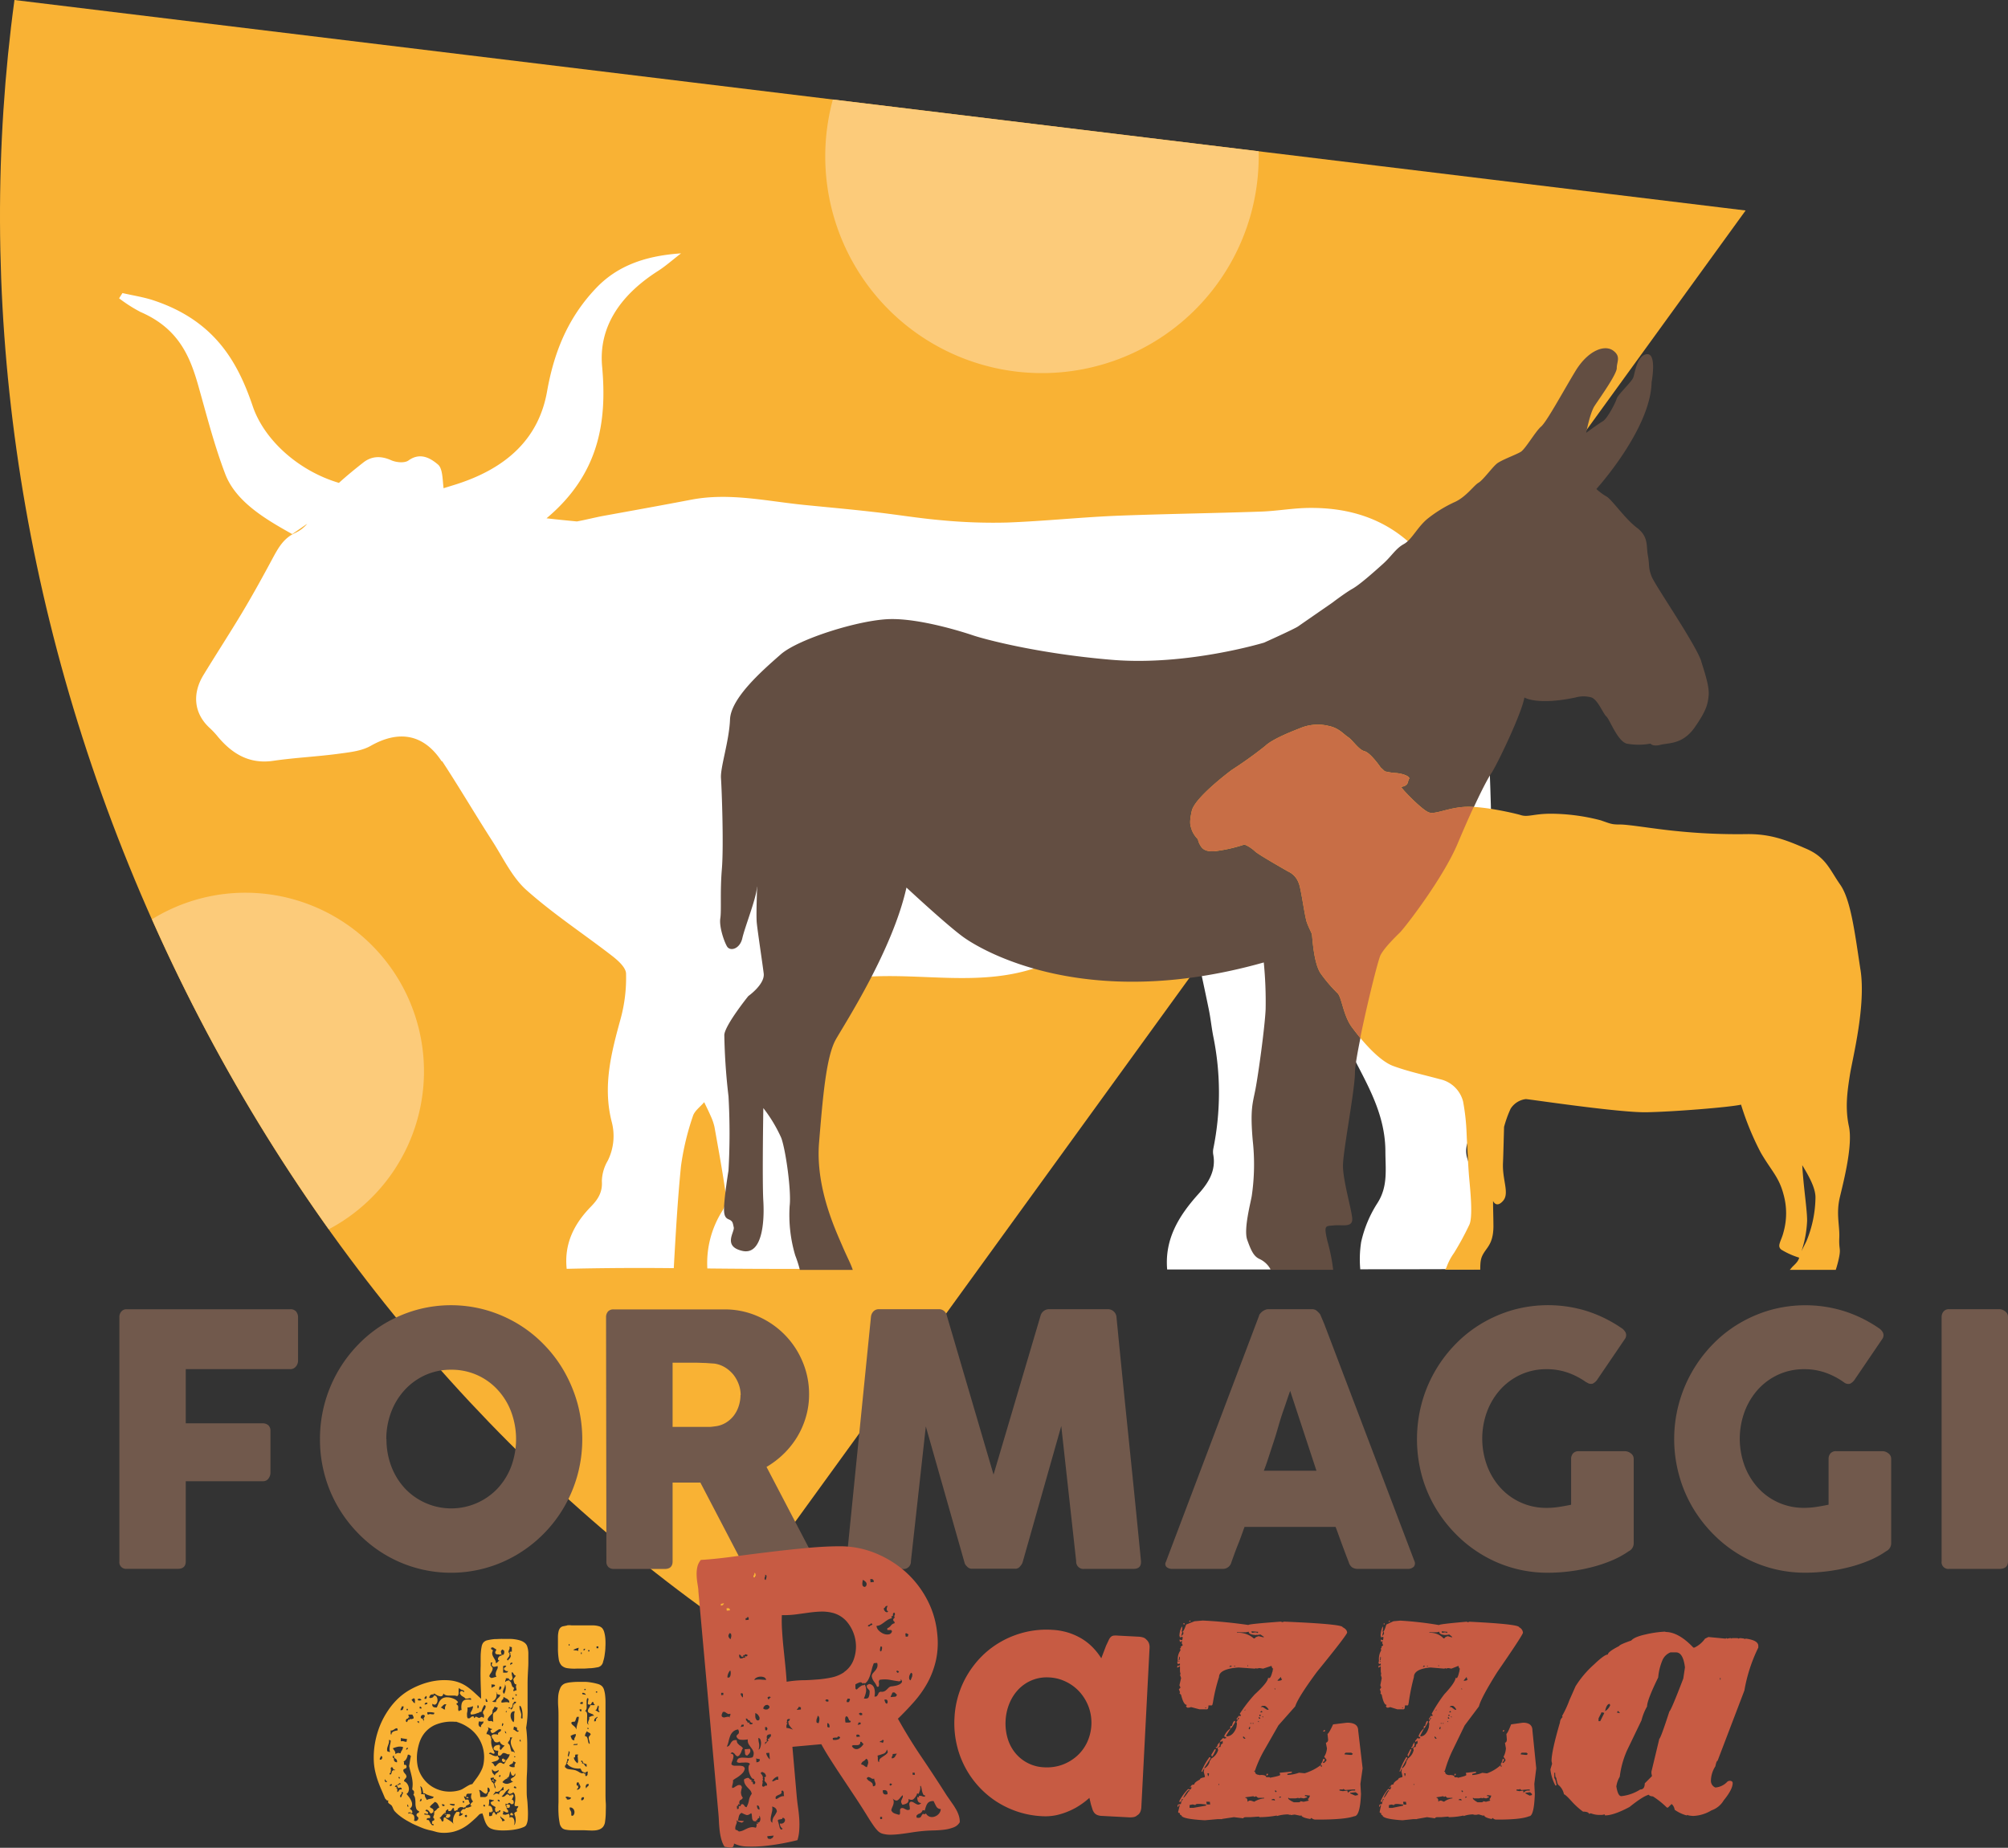 <?xml version="1.0" encoding="UTF-8"?>
<svg xmlns="http://www.w3.org/2000/svg" id="Layer_1" data-name="Layer 1" viewBox="0 0 478 439.9">
  <rect x="0" y="0" width="478" height="439.9" fill="#333333" stroke="none"/>
  <defs>
    <style>.cls-1{fill:#f9b234;}.cls-2{fill:#71594c;}.cls-3{fill:#c75b43;}.cls-4{fill:#fccb7a;}.cls-5{fill:#fff;}.cls-6{fill:#634e42;}.cls-7{fill:#c86e46;}</style>
  </defs>
  <path class="cls-1" d="M51.94,252.18c31.33,71.84,79.89,129.91,137,170.11L432.54,86.16,20.44,36.05c-9.37,69.2.16,144.29,31.5,216.13" transform="translate(-17 -36.05)"></path>
  <path class="cls-2" d="M45.42,349.65a1.93,1.93,0,0,1,.47-1.37,1.58,1.58,0,0,1,1.12-.54H86.07a1.76,1.76,0,0,1,1.41.53,2.19,2.19,0,0,1,.47,1.46V360a2.18,2.18,0,0,1-.49,1.35A1.68,1.68,0,0,1,86,362H61.22v12.9H79.54a2,2,0,0,1,1.31.44,1.72,1.72,0,0,1,.53,1.4v9.95a2.28,2.28,0,0,1-.47,1.35,1.5,1.5,0,0,1-1.29.64H61.22v19.07c0,1.19-.63,1.79-1.88,1.79H46.89a1.56,1.56,0,0,1-1.47-1.75Z" transform="translate(-17 -36.05)"></path>
  <path class="cls-2" d="M109,378.66a18,18,0,0,0,1.14,6.45,16.08,16.08,0,0,0,3.2,5.23,15.17,15.17,0,0,0,22.17,0,15.91,15.91,0,0,0,3.2-5.23,18.76,18.76,0,0,0,0-12.88,15.94,15.94,0,0,0-3.2-5.26,14.78,14.78,0,0,0-11.1-4.83,14.71,14.71,0,0,0-6.2,1.29A15,15,0,0,0,113.3,367a16.11,16.11,0,0,0-3.2,5.26,18.05,18.05,0,0,0-1.14,6.43m-15.79,0a32.12,32.12,0,0,1,9.12-22.56,30.52,30.52,0,0,1,6.31-5,31.78,31.78,0,0,1,7.46-3.21,30.78,30.78,0,0,1,16.6,0,31.67,31.67,0,0,1,7.47,3.21,30.64,30.64,0,0,1,6.33,5,31.14,31.14,0,0,1,4.88,6.47,33.61,33.61,0,0,1,3.15,7.62,32.59,32.59,0,0,1,0,16.94,32.57,32.57,0,0,1-3.15,7.58,31.73,31.73,0,0,1-11.21,11.38,30.72,30.72,0,0,1-31.53,0,31.21,31.21,0,0,1-6.31-5,32.12,32.12,0,0,1-4.88-6.41,31.31,31.31,0,0,1-3.14-7.58,31.88,31.88,0,0,1-1.1-8.47" transform="translate(-17 -36.05)"></path>
  <path class="cls-2" d="M193.31,368.13a7.38,7.38,0,0,0-.45-2.5,8.39,8.39,0,0,0-1.26-2.29,7.82,7.82,0,0,0-2-1.75,6.68,6.68,0,0,0-2.53-.91l-2.15-.15c-.66,0-1.39-.06-2.18-.06h-5.63v15.28h7.51c.49,0,.92,0,1.3,0s.81-.07,1.27-.13a6.3,6.3,0,0,0,2.57-.85,6.86,6.86,0,0,0,1.92-1.71,7.65,7.65,0,0,0,1.18-2.29,8.46,8.46,0,0,0,.41-2.6m-32-18.48a2.08,2.08,0,0,1,.45-1.4,1.71,1.71,0,0,1,1.35-.51h26.36a19.45,19.45,0,0,1,7.88,1.6,20.37,20.37,0,0,1,6.41,4.35,20.16,20.16,0,0,1,4.3,6.43,19.72,19.72,0,0,1,1.58,7.84,19,19,0,0,1-.76,5.39,20,20,0,0,1-2.1,4.79,20.55,20.55,0,0,1-3.2,4,21.37,21.37,0,0,1-4.07,3.1L210,405.43c.19.39.44.84.74,1.37a2.88,2.88,0,0,1,.45,1.38,1.24,1.24,0,0,1-.43,1,1.77,1.77,0,0,1-1.16.36h-14a2,2,0,0,1-1.25-.42,1.88,1.88,0,0,1-.71-1.12l-9.92-19h-6.61v18.78c0,1.19-.63,1.79-1.88,1.79H163.15a1.9,1.9,0,0,1-1.31-.44,1.74,1.74,0,0,1-.49-1.35Z" transform="translate(-17 -36.05)"></path>
  <path class="cls-2" d="M224.33,349.56a2.21,2.21,0,0,1,.57-1.29,1.79,1.79,0,0,1,1.39-.54h14.12a1.91,1.91,0,0,1,2,1.59l11.1,37.79,11.18-37.79a2.1,2.1,0,0,1,2.08-1.59h14a2,2,0,0,1,1.33.52,2,2,0,0,1,.67,1.31q1.43,14.65,2.92,29.08t2.92,29.08v.2c0,1.09-.6,1.63-1.8,1.63H275.18a1.73,1.73,0,0,1-2-1.83l-3.55-32.18-9.18,32.38a2.34,2.34,0,0,1-.6,1,1.38,1.38,0,0,1-1,.59H248.16a1.55,1.55,0,0,1-1-.57,1.77,1.77,0,0,1-.59-1l-9.18-32.3-3.55,32.1a1.75,1.75,0,0,1-2,1.83H220.25c-1.17,0-1.76-.61-1.76-1.83Z" transform="translate(-17 -36.05)"></path>
  <path class="cls-2" d="M324.12,367.17c-.52,1.42-1,2.95-1.58,4.58S321.49,375,321,376.7s-1.05,3.31-1.58,4.94-1,3.14-1.57,4.55h12.53Zm-7.43-17.81a1.12,1.12,0,0,1,.26-.54,3.18,3.18,0,0,1,.55-.55,2.84,2.84,0,0,1,.7-.39,1.79,1.79,0,0,1,.69-.15h10.45a1.71,1.71,0,0,1,1.18.44,5.63,5.63,0,0,1,.74.77l1,2.37,21.43,56.37a1.26,1.26,0,0,1-.13,1.35,2,2,0,0,1-1.55.52H340.32a2.48,2.48,0,0,1-1.45-.36,2.25,2.25,0,0,1-.79-1.19c-.55-1.41-1.08-2.82-1.6-4.22s-1-2.81-1.55-4.22H313.26c-.52,1.41-1,2.82-1.57,4.22s-1.06,2.81-1.57,4.22a2.06,2.06,0,0,1-2.08,1.55H296a2,2,0,0,1-1.28-.42,1,1,0,0,1-.18-1.25Z" transform="translate(-17 -36.05)"></path>
  <path class="cls-2" d="M394.68,365.18a17.55,17.55,0,0,0-4.45-2.34,15.21,15.21,0,0,0-5.06-.83,14.6,14.6,0,0,0-6.2,1.31,14.94,14.94,0,0,0-4.84,3.56,16.59,16.59,0,0,0-3.16,5.27A18.65,18.65,0,0,0,371,385a16.35,16.35,0,0,0,3.16,5.22,14.65,14.65,0,0,0,11,4.81,19.19,19.19,0,0,0,2.84-.21q1.41-.21,3-.54v-10.9a2,2,0,0,1,.45-1.32,1.71,1.71,0,0,1,1.35-.52h11.1a2.29,2.29,0,0,1,1.3.5,1.57,1.57,0,0,1,.7,1.34v20.14a2.09,2.09,0,0,1-1.19,1.83,21.74,21.74,0,0,1-4.24,2.29,33.27,33.27,0,0,1-4.86,1.58,42.29,42.29,0,0,1-5.12.94,41.8,41.8,0,0,1-5,.31,30.25,30.25,0,0,1-15.75-4.33,30.94,30.94,0,0,1-6.31-5,32.41,32.41,0,0,1-4.88-6.41,31.31,31.31,0,0,1-3.14-7.58,33.16,33.16,0,0,1,0-16.94,32.09,32.09,0,0,1,8-14.09,30.26,30.26,0,0,1,6.31-5,31.63,31.63,0,0,1,7.44-3.21,31.14,31.14,0,0,1,17.55.25,31.48,31.48,0,0,1,8.19,4,2.87,2.87,0,0,1,1.06,1.1,1.53,1.53,0,0,1-.16,1.56l-6.62,9.74a2.76,2.76,0,0,1-1.06.9,1.59,1.59,0,0,1-1.43-.35" transform="translate(-17 -36.05)"></path>
  <path class="cls-2" d="M456,365.18a17.55,17.55,0,0,0-4.45-2.34,15.21,15.21,0,0,0-5.06-.83,14.6,14.6,0,0,0-6.2,1.31,14.94,14.94,0,0,0-4.84,3.56,16.59,16.59,0,0,0-3.16,5.27,18.65,18.65,0,0,0,0,12.84,16.35,16.35,0,0,0,3.16,5.22,14.65,14.65,0,0,0,11,4.81,19.19,19.19,0,0,0,2.84-.21q1.41-.21,3-.54v-10.9a2,2,0,0,1,.45-1.32,1.71,1.71,0,0,1,1.35-.52h11.1a2.32,2.32,0,0,1,1.31.5,1.58,1.58,0,0,1,.69,1.34v20.14a2.09,2.09,0,0,1-1.19,1.83,21.74,21.74,0,0,1-4.24,2.29,33.27,33.27,0,0,1-4.86,1.58,42.29,42.29,0,0,1-5.12.94,41.8,41.8,0,0,1-5,.31A30.25,30.25,0,0,1,431,406.13a30.94,30.94,0,0,1-6.31-5,32.41,32.41,0,0,1-4.88-6.41,31.31,31.31,0,0,1-3.14-7.58,32.3,32.3,0,0,1,8-31,30.26,30.26,0,0,1,6.31-5,31.63,31.63,0,0,1,7.44-3.21,31.14,31.14,0,0,1,17.55.25,31.48,31.48,0,0,1,8.19,4,2.87,2.87,0,0,1,1.06,1.1,1.53,1.53,0,0,1-.16,1.56l-6.62,9.74a2.76,2.76,0,0,1-1.06.9,1.59,1.59,0,0,1-1.43-.35" transform="translate(-17 -36.05)"></path>
  <path class="cls-2" d="M479.2,349.56a2,2,0,0,1,.46-1.29,1.64,1.64,0,0,1,1.34-.54h12a2.29,2.29,0,0,1,1.31.5,1.58,1.58,0,0,1,.69,1.33v58.16c0,1.22-.67,1.83-2,1.83H481a1.6,1.6,0,0,1-1.8-1.83Z" transform="translate(-17 -36.05)"></path>
  <path class="cls-1" d="M140.94,450.73v-.37l-.15-.23-.12.35Zm.14-6.49v.33l-.06.34.06.24h.31c0-.32,0-.65,0-1a6.18,6.18,0,0,0-.13-1,2.76,2.76,0,0,0-.24-.75c-.11-.19-.22-.28-.35-.26a2.46,2.46,0,0,0,.14,1.07,6.41,6.41,0,0,1,.3,1.06m-1.37-4.54H140v-.3h-.33Zm0,14.51-.27-.11-.09.15.1.14Zm-.44,7.39.27.14.34,0-.07-.28-.21-.13-.22,0Zm-.16-13.91.35.2.38.28.34.14c.11,0,.21-.09.3-.29-.24,0-.38,0-.42-.19a1.2,1.2,0,0,1,0-.57h-.25l-.15-.08-.15-.09h-.22c0,.31-.05.51-.16.6M139.05,468l.24-.06.2-.08Zm.44-26.12-.2-.13-.24-.17Zm-.52-1.26.25,0,.08-.21-.08-.22-.25,0Zm.3,5.42a2.48,2.48,0,0,0,.13-.66c0-.2,0-.4,0-.6s0-.41,0-.62a3.25,3.25,0,0,1,.14-.69.84.84,0,0,0-.8.3,1.34,1.34,0,0,0-.2.78,2.07,2.07,0,0,0,.22.87,1.49,1.49,0,0,0,.47.62m-.6-13.58,0-.18.15-.07.17-.07.08-.15-.23-.15-.26.13-.13.26Zm.38,35.54.22.08-.09.14-.29,0-.29,0-.09-.14,0-.24.2-.17.23,0,.15.15Zm-.3-4.52-.13-.3-.17-.3Zm-.46-33.76.3-.05Zm-.06,26.72a2.16,2.16,0,0,0,.57.28,1.75,1.75,0,0,0,.78,0,1.17,1.17,0,0,1,0-.64l.25-.42-.3-.16-.31-.14-.09.41-.3.23-.36.16Zm.11-14-.11.33Zm-.11-6.24.22-.39Zm1.21,5.42c.31,0,.45-.13.44-.44l-.4,0a.6.6,0,0,0-.21.48l-.22-.08.06.24-.07.29-.07.29-.15.23-.31.07-.17-.22-.27.08.16.25.28-.11.16.33a.71.71,0,0,0,.43-.48c.06-.23.12-.47.17-.73l.22.06ZM138,463.36l.08-.25.08-.22ZM137.9,451l.37.4a2.48,2.48,0,0,1,.2.56c0,.2.09.41.13.62a1.43,1.43,0,0,0,.24.53L139,453l.2.06.21.16.18.13a7.55,7.55,0,0,0-.43-.85,5.53,5.53,0,0,1-.42-.89,2.49,2.49,0,0,1-.15-.93,1.72,1.72,0,0,1,.39-1h-.6a1,1,0,0,1,0,.48l-.17.31-.2.25Zm.17,8.6-.1-.15-.12-.23Zm.77-30.34v-1.07l-.31-.08-.3-.05a.68.68,0,0,1,0,.66,2,2,0,0,0-.2.68l.22.22v.08l.08.16-.12.5-.32.41-.22.34.19.26.29-.3.3-.36.15-.41-.13-.44.08-.21-.22-.09,0-.19a.48.48,0,0,1,.42-.11m-1,36.78-.22.08c0-.26,0-.4.18-.44a1.65,1.65,0,0,1,.56,0l.11.21,0,.26-.07.19-.25.11h-.27l-.15-.16Zm-.38.22.17-.1.21-.12Zm.16-22.51.11-.36-.15,0-.12.15Zm.74-7.53.34.32.17.53.17.5.39.29v.25l-.07.15-.08.15,0,.22h.25l.15-.08.15-.08.22,0c0-.27-.08-.51-.12-.7a1,1,0,0,1,.12-.67l-.37-.12-.19-.3-.1-.38-.11-.4a1,1,0,0,1,.28-.47l.33-.43-.3-.14-.2-.26-.17-.29-.24-.22-.09.32.05.38.11.42.07.42-.23.34a.58.58,0,0,1-.51.09l.08-.22-.22.06,0-.25-.21-.05-.27,0h-.26v.27l-.11.24-.06.21.17.15.08-.19.2-.08.26-.06.22-.11v.17Zm-.74,12.51-.11-.37-.22-.23q0,.57.33.6m-.11,6.87-.14-.15-.13-.15Zm-.33-.6.13-.23.12-.21Zm-.32-22.29v1.54h.46l.33,0,.23-.07.18-.31a.78.78,0,0,1-.66-.1l-.38-.34.08-.26.18-.17.19-.13.15-.21-.34-.11a.6.6,0,0,1-.42.11m.16,6.66a1.28,1.28,0,0,0,.3-.51,3.5,3.5,0,0,0,.15-.64,2.36,2.36,0,0,0,0-.65,1,1,0,0,0-.18-.48,1.23,1.23,0,0,1-.11.65c-.09.21-.17.41-.26.61a1.8,1.8,0,0,0-.13.56Zm.87,20.09a2.71,2.71,0,0,0-1.2.91,1.59,1.59,0,0,0,1.27.39,4.64,4.64,0,0,0,1.3-.56q-.54,0-.6-.6l.38-.25.46-.3.28-.35-.08-.44-.09.19-.08.22-.14.16-.29,0-.23-.16-.11-.3-.1-.33-.16-.28c0,.28-.09.55-.14.82a1.8,1.8,0,0,1-.3.72l-.22-.11Zm-.65-4.16.05.25a.57.57,0,0,1-.48,0l-.23-.29,0-.34a.39.39,0,0,1,.4-.14l.16.22.28,0v.27ZM136.7,447l0-.22.11-.2,0-.18-.18-.14-.08.15-.07.25v.23Zm1.2,16v-.37l.12-.22.16-.2.06-.28a2.58,2.58,0,0,0-1,.84,7.1,7.1,0,0,1-.83,1,1,1,0,0,0,.55,0l.32-.22.26-.26.37-.15.09.25.24-.09c0,.2,0,.29.06.25l.22-.11.24.08-.08-.22.41,0,.19.28-.22.46-.21.45.3.12.13.36,0,.38-.26.21h-.31l-.17-.12-.15-.17-.27,0-.33.3-.44-.14v.45l.17.32v.14h.16l-.1.27.18.22.21.27,0,.44-.39,0-.28-.1-.24-.14-.29-.09a.86.86,0,0,1-.14.76l.46.11.32,0,.32-.11.41-.12.15.38c0,.17,0,.35,0,.55a.69.69,0,0,1,.65-.08.87.87,0,0,1,.39.45,1.67,1.67,0,0,1,.14.73,1.58,1.58,0,0,1-.14.71.93.93,0,0,0,.32-.48,2.93,2.93,0,0,0,.11-.68,2.84,2.84,0,0,0-.06-.72,1.68,1.68,0,0,0-.2-.56l.05-.22-.22-.08.32-.36.45-.24-.12-.38.09-.25.19-.23.14-.35h-.6a.27.27,0,0,1-.3-.3c0-.2.05-.43.1-.71a5.73,5.73,0,0,0,.06-.84,3.75,3.75,0,0,0-.09-.82,1.19,1.19,0,0,0-.4-.64l-.19.18-.25.12-.22-.08.06.22h-.28l-.08-.22Zm-1.5-21.6.93-.11a2,2,0,0,1,.9.11.8.8,0,0,0-.12-.56l-.36-.33-.45-.22-.43-.26-.06.41-.21.25-.2.25a.71.71,0,0,0,0,.46m.08-11.09-.13-.25-.17-.22Zm.08,39.32.31-.06.3-.08-.2-.34-.3-.22-.32-.21-.25-.3,0,.28.17.27.23.3Zm-.76-10.87v.3l.23,0,.11-.17,0-.22-.15-.08,0,.11Zm0-20.4.35-.11.18-.3,0-.32-.33-.15-.16.37Zm.16,26.61c0-.34-.12-.5-.46-.46-.06.2,0,.31.13.33Zm-.38,2.79-.07-.24-.07-.22Zm-.6-7.25-.21-.23-.26-.23Zm-.52,2.93a1.33,1.33,0,0,1,.63-.4.75.75,0,0,1,.71.26,1,1,0,0,1,1.07-1.06l0-.21,0-.25,0-.21-.15-.1-.32.46-.39.44-.49.25a1,1,0,0,1-.61-.08.68.68,0,0,1-.24.44.51.51,0,0,0-.19.46m-.25-19.63.17.12.13.13Zm-.08-2.71.38.15h.55a.88.88,0,0,1,.14-.55l.31-.35.35-.33.24-.44-.3-.08-.3-.07-.24-.14-.06-.31-.14-.17a2.07,2.07,0,0,1,0,1.44,1.54,1.54,0,0,1-.91.84m.33,18.89h-.33l.06-.26.27-.07V460h.27l-.22.06.08.21h-.13Zm.27-1.23.18-.4.32-.23.32-.26a.57.57,0,0,0,.11-.45,1.73,1.73,0,0,1-.83.35c-.25,0-.48-.15-.7-.52a1.16,1.16,0,0,0,.13.95c.17.19.32.37.47.56m-.36,9-.15-.2-.15-.26Zm-.3-7.41.22-.2.17-.16Zm.3-27.52-.15,0-.15,0ZM136.1,430l-.33-.09-.37,0-.33-.08-.18-.24,0-.27.11-.19.11-.18,0-.26-.31-.15-.29-.21-.3-.11-.31.14,0,.29.21.11.19.11,0,.26a1.2,1.2,0,0,0-.1.81,2.56,2.56,0,0,0,.27.64l.37.63a1.52,1.52,0,0,1,.2.79.79.79,0,0,0,.45-.3.82.82,0,0,1,.45-.3.56.56,0,0,1-.4-.24v-.35l.25-.35.3-.26.22.08.08-.25c.28,0,.46,0,.55-.16l.11-.44L137,429l-.44-.27-.26.3-.07.22.06.26.11.42-.22-.08Zm-2,7.86.17-.16.25-.1.22-.11.12-.23a.55.55,0,0,0-.45-.17A.62.62,0,0,1,134,437v.26l0,.3v.24Zm-.22,12,.22-.17.16-.18Zm.68,9.75v-.29l-.14-.15-.25.14-.36,0a.67.67,0,0,0,.28.73l-.06.23.22.08a1.35,1.35,0,0,1,.37.7,6.23,6.23,0,0,0,.23.8l.12-.3-.08-.3-.15-.34-.05-.4.25-.08-.09-.25h.17l.08-.12.06-.15-.13-.11-.18-.06,0-.22Zm-.3-27.76h-.44v.74l.22.13v.14l.22.19a1.61,1.61,0,0,1-.07.66l-.23.46-.29.44a1.16,1.16,0,0,0-.18.55l.35.34.37,0,.42-.12a1.66,1.66,0,0,1,.54-.11,1.41,1.41,0,0,1-.17-.83,2.51,2.51,0,0,1,.19-.64l.25-.55a.89.89,0,0,0,0-.56,5.94,5.94,0,0,1-.69.17h-.33l-.11-.11-.24-.19,0-.28.06-.25Zm1.07,35.62-.36-.09-.12-.38,0-.43.14-.3-.36-.21-.37-.2-.31-.27-.17-.39L134,465l.23-.11.24-.09.16-.19-.3,0-.26-.08-.27-.06-.37,0c0,.29,0,.56,0,.82a2.73,2.73,0,0,1-.14.68.77.77,0,0,1,.53.07l.28.33.13.47.1.5-.22-.08-.08.22h-.6v.9a1,1,0,0,0,.6-.05c.15-.07.19-.26.14-.55l.24-.06-.08-.24h.37l.14.23.11.27.29.09.16-.44.22.08.08-.24h.3l.14-.44h-.3l-.09.12-.05.18-.22-.08Zm-.77-23.71a1.37,1.37,0,0,0,.91-1.21l-.25,0-.15-.07-.15-.08-.22,0-.1.32-.19.21-.16.26v.42l-.08.14.08.16-.7.71a2.41,2.41,0,0,0-.5.8l.1.09.06.21a.92.92,0,0,0,.56.05.77.77,0,0,1,.65.25q-.06-.8-.06-1.2a4.4,4.4,0,0,1,0-.61l.08-.21Zm-.6,5.75a.64.64,0,0,1,.64-.58,3.2,3.2,0,0,1,1,.11.46.46,0,0,1,0-.44l.27-.22.3-.19.14-.35a.6.6,0,0,0-.7,0c-.25.16-.48.32-.71.49a1.59,1.59,0,0,1-.64.32c-.21,0-.37-.14-.5-.52l0-.18.15-.07.17-.07.08-.15a1.09,1.09,0,0,1-.56-.17l-.48-.26a.9.9,0,0,1,.14.49l-.13.37-.22.35-.12.45a1.29,1.29,0,0,1,.7.22,1.36,1.36,0,0,1,.37.52l-.08.22.22.11a3.89,3.89,0,0,0-.06,1.1,4.34,4.34,0,0,0,.19.86,5.13,5.13,0,0,0,.32.75,6.81,6.81,0,0,1,.31.74l-.13.1-.17.07-.3-.13-.3-.15h-.26l-.21.29a1.62,1.62,0,0,1,.56.17l.41.22.47.14a1.59,1.59,0,0,0,.7-.09v.24l.14.14.12.14,0,.24-.38.37a5.54,5.54,0,0,1-.57.21c-.18.05-.37.1-.54.13l-.34.2.34.11.21.25.16.31.22.23.48-.48a1.83,1.83,0,0,1,.56-.42l.38,0,.36.21.28.08c.09,0,.15-.11.18-.31l.22-.09-.05-.21c.21-.26.42-.51.61-.76a2.45,2.45,0,0,0,.43-.92h-.46l-.34-.15-.35-.14a1.33,1.33,0,0,0-.49,0l-.21.21-.18.23-.26.17h-.42l-.1-.32v-.25l.06-.26,0-.38a1.2,1.2,0,0,1-1.07-.3.81.81,0,0,1,.05-.53l.31-.32.45-.15.56-.07.16.33-.08.38,0,.33.26.19c.14-.2.29-.39.44-.57l.46-.49a1.47,1.47,0,0,1-1.2-1.05c-.13.24-.43.33-.9.28a.8.8,0,0,1-.49-.48,1.16,1.16,0,0,0-.42-.56v-.3Zm-1.12,13.36.22.07.22.07Zm.22-21.66c-.06-.42-.21-.68-.44-.77l0,.3,0,.29.12.18Zm-.61,24.92v-.33l-.22-.14-.15.18,0,.23Zm-1.15-22.29-.05-.3Zm1.92,18.95.31-.22.07-.41-.16-.4-.38-.18v1.21l-.22.08,0,.22a.93.93,0,0,1-.53-.13l-.39-.28-.37-.32a.89.89,0,0,0-.52-.17,3.94,3.94,0,0,1,.24.86c0,.23.05.5.06.81H132a2.42,2.42,0,0,0,.56,0l.4-.22a.64.64,0,0,0,.1-.52l.22-.08Zm-1.67-15.55a.66.66,0,0,1,0-.46l.22-.27.25-.25.09-.39-.34.05-.22,0h-.21l-.3-.09-.12.43v.45l.18.36Zm-.9-4.55.24,0,.08-.32-.08-.32-.24,0Zm.43,1.07q-.47.14-.9.3a3.05,3.05,0,0,1-1.07.16l-.09-.2,0-.26a7.58,7.58,0,0,0,.38-.67,2.71,2.71,0,0,0,.22-.84l-.74.22a2.29,2.29,0,0,1-.6.08,3.76,3.76,0,0,1,0,.67c0,.23-.07.45-.1.67s0,.44,0,.65a1.15,1.15,0,0,0,.17.59h.4l.25-.18.22-.2.33-.1.16,0,.09.17.05.17.14.09.15-.32.3,0,.34.18.28.11.22-.1.27-.15.29,0,.26.28.11-.37,0-.37L132,444a1.56,1.56,0,0,1,0-.52l.24-.32.28-.44.09-.44c0-.13-.11-.24-.31-.31a4.88,4.88,0,0,0-.43.78c-.11.28-.22.58-.31.89l-.3-.08ZM127.94,464l.08-.15.19,0,.21.08.12.05-.08.17h-.18l-.21-.09Zm-.28,4.25v.3l.37.12.17-.26-.11-.27c-.08-.08-.23,0-.43.11m.06-1.59-.08-.22-.09-.25Zm-.22-1.45v-.28l-.22-.15-.15.15,0,.22Zm-1.75,2.19-.1-.19-.1-.25Zm-.52-1.86h-.33l-.37-.05-.33,0-.18.16.36.12.41.14.31,0c.08,0,.13-.16.13-.36m-1.89,2.68-.06-.28.23,0,.31,0h.24l.1.14a.54.54,0,0,1-.07.49l-.36.25-.39,0a.45.45,0,0,1-.22-.4Zm0,0-.41-.23-.25-.43Zm-.52-2.25c0-.2,0-.31-.18-.34l-.43-.09a.6.6,0,0,0,.21.48Zm-.91-23.41.28.09.22.16.21.15.34.07a1.31,1.31,0,0,1,.32-1.21l-.4-.07-.34.22-.31.33Zm5.89,23.85a2.46,2.46,0,0,0,1.51-.44c-.2-.05-.31-.13-.33-.23l.09-.31.29-.31.25-.19a2.49,2.49,0,0,1-.47-.89,2.17,2.17,0,0,1,.17-1.08l-.3.09-.29,0-.3,0-.32.1-.08.2-.07.33-.15.18-.3-.25a.6.6,0,0,0,.1.52l.2.39.25-.06.13,0,.13,0,.23.06.13.48.2.42a1.83,1.83,0,0,1-.63.38.68.68,0,0,0-.44.53l-.25-.09,0,.22-.49-.2-.53,0-.43.27a.8.8,0,0,0-.22.52l-.28-.08-.18.22-.28-.06-.07-.26,0-.28-.21-.17a3.22,3.22,0,0,0-.38.53q-.16.3-.66.24l-.11-.07,0-.15,0-.15-.11-.07-.37.3q-.21.13-.09.6l-.28-.08-.17.22a3,3,0,0,0-.53.53,2.47,2.47,0,0,1-.53.54l.29.18.16.37.15.28.3-.09.06-.17,0-.34.07-.3c0-.08.17-.1.37-.07a1.38,1.38,0,0,0,.48.41l.56.35.52.38a1.36,1.36,0,0,1,.38.5,2.11,2.11,0,0,1-.13-.77,3.33,3.33,0,0,1,.1-.84,3.29,3.29,0,0,1,.32-.77,2.5,2.5,0,0,1,.48-.63l.22.06.24-.06.28.22-.09.29-.13.3.08.23a1.29,1.29,0,0,0,.9-.6c-.42.06-.62-.09-.6-.44l.37-.46a.76.76,0,0,1,.7-.14v-.16l.22.08Zm-7.64.77.3.16Zm.3-27.27-.12-.29-.18-.31Zm-.6,30.06-.22.08-.22.08Zm.52-30.28a.66.66,0,0,1,.63.45,1.57,1.57,0,0,1,.12.9,1.07,1.07,0,0,1-.37.71c-.2.18-.47.15-.82-.09a.88.88,0,0,0,0,.51l.22.25.37.11.46,0q.19-.44.36-.87a3.3,3.3,0,0,1,.42-.79,2.18,2.18,0,0,1,.67-.56,2.3,2.3,0,0,1,1.13-.19,3,3,0,0,1,.67.09,4,4,0,0,1,.72.23,3.12,3.12,0,0,1,.63.34l.41.41v.22l-.16.07-.16.07v.24l.34.3a1.6,1.6,0,0,1,.06.54,4.68,4.68,0,0,0,0,.53l.2.28a.73.73,0,0,1,.61-.3,3.53,3.53,0,0,1,0-1.44,1.35,1.35,0,0,1,.45-.78,1.38,1.38,0,0,1,.8-.28,4.61,4.61,0,0,1,1,.08c0-.22,0-.34-.12-.38h-.32l-.42.09h-.48a1.27,1.27,0,0,0-.45-.39,5.44,5.44,0,0,1-.56-.37l-.32-.44c0-.17,0-.36.26-.6l.33,0,.24.18.14.1.06-.26a.91.91,0,0,0-.54-.3,1.34,1.34,0,0,1-.67-.47,1.14,1.14,0,0,0-.12.49c0,.2,0,.4,0,.61a2.23,2.23,0,0,1-.06.54l-.27.33a2.09,2.09,0,0,0-.85-.15l-.86,0a3.39,3.39,0,0,1-.84-.05,1.56,1.56,0,0,1-.77-.44.7.7,0,0,1-.32.62,1,1,0,0,1-.62,0,2.36,2.36,0,0,1-.68-.29,2.82,2.82,0,0,1-.51-.37v.14l-.22-.08.08.24a.87.87,0,0,0-.78.11,1.09,1.09,0,0,0-.29.63.67.67,0,0,0,.62,0,.54.54,0,0,0,.45-.48l.22.06Zm-1.48,4.54.44-.14.48.07h.4c.1,0,.16-.16.16-.39-.18,0-.4-.07-.66-.1a8.78,8.78,0,0,0-1,0,.85.85,0,0,0,.16.6m-.77-2.41.44-.11c.15,0,.2-.15.17-.35a.79.79,0,0,0-.48.07c-.12.06-.16.19-.13.39m0-1.37.29,0,.17-.24v-.29l-.16-.19-.24.31c-.12.07-.14.22-.07.45m2.25,26.73a1.33,1.33,0,0,0,.62-.45,1.21,1.21,0,0,1,.61-.45,5.25,5.25,0,0,0-.38-.83,1.15,1.15,0,0,0-.69-.52,8,8,0,0,1-.62.56,2.6,2.6,0,0,0-.58.65l.23.2.3.15.26.2.11.35-.08.14.08.16-.17.1-.14.12-.17.1-.26,0-.23-.35-.31-.37-.35-.17c-.11,0-.22.09-.31.29l.45.22c.16.05.21.23.15.52l-.34,0-.3-.11-.21,0L118,468l.45.1h.5l.36.18c.1.1.11.31.06.62a1.8,1.8,0,0,0-.58,0c-.16,0-.22.18-.19.43l.37,0,.19.15.11.25.1.25h.16l-.08.21.22.06q0,.39.6.33l-.11-.28-.35-.05.08-.22-.08-.22.14-.22.23-.11.2-.13,0-.3-.26-.29.07-.33.16-.4,0-.49.08-.14Zm-2.33-4.3L118,463l-.08.15Zm0-17.58-.14.06-.16.05Zm-.22-.16.19-.35a.45.45,0,0,0,.11-.42.53.53,0,0,0-.67-.07.59.59,0,0,0-.23.7c.27.07.44.15.49.24l0,.17.22.19-.07.29-.07.31.1-.38.07-.3,0-.22Zm0,17.82-.12-.52-.11-.55-.18-.46-.35-.28a6.94,6.94,0,0,1,.21,1.11,2,2,0,0,1,0,.84l.36,0,.21,0,.11.08.22-.08a1.31,1.31,0,0,0,0,.48l.12.31.18.28.15.3.43-.19.52-.1.46-.12.26-.33c-.53-.15-.94-.28-1.23-.38s-.51-.21-.66-.28l-.3-.19Zm-.9,1.81.3,0,.15-.21v-.26l-.15-.16-.15.3Zm0-22.07h.44c0-.31-.13-.46-.44-.44Zm-.47-2.25.06.28.33.08.35-.06.17-.13-.41-.28Zm.31,5.75v-.46h-.29l-.15.13.23.16Zm.76,3.15a7.73,7.73,0,0,0-.66,1.47,12.94,12.94,0,0,0-.43,1.76,11.08,11.08,0,0,0-.17,1.93,10.11,10.11,0,0,0,.19,1.93,7.76,7.76,0,0,0,3.28,4.77,8,8,0,0,0,2.94,1.16,8.44,8.44,0,0,0,3.61-.17,3.78,3.78,0,0,0,.83-.33l.75-.45c.25-.16.5-.3.75-.44a2.67,2.67,0,0,1,.85-.29c.27-.4.56-.79.85-1.18a13.68,13.68,0,0,0,.81-1.18,11.67,11.67,0,0,0,.66-1.27,5.61,5.61,0,0,0,.39-1.49,8.69,8.69,0,0,0-.2-3.52,8.56,8.56,0,0,0-1.37-2.83,8.41,8.41,0,0,0-2.21-2.08,9.66,9.66,0,0,0-2.71-1.26l-.06-.1-.1.1a10,10,0,0,0-5,.76,6.78,6.78,0,0,0-3,2.71M116,443.78l.29.11.08-.15-.11-.13Zm-1-3,.34.41a.61.61,0,0,0,.43.33l0-.36,0-.39-.07-.3-.26-.15-.08.15-.17.07-.15.07Zm-.38,27,.16-.32Zm-.14-22.23-.15-.29-.15-.31Zm-.25,20.65-.07-.39-.2-.21,0,.21V466l.07.15Zm-.44-23h.3v-.31h-.3Zm.77,2.1.51,0,.37-.15a.73.73,0,0,0-.08-.52l-.2-.39h-.93v.25l.08.15.08.15,0,.22-.22-.11,0,.25-.34.09-.22.29v.33l.29.19.13-.3.14-.3.25.05Zm-.93,7.26h.23l.19-.15.06-.19-.15-.13-.21.21Zm1.07,15.25a1.11,1.11,0,0,1,.86.53,2,2,0,0,1,0,1.14.64.64,0,0,0,.7,0,.86.86,0,0,0,.34-.63l-.11-.21-.18-.15-.15-.2V468l.11-.22.24-.1.2-.14.06-.3a1,1,0,0,1-.7-.69,3.92,3.92,0,0,1-.17-1.06c0-.39,0-.77-.07-1.17a1.65,1.65,0,0,0-.43-1l.16-.31v-.45l-.11-.21-.16-.12-.14-.15,0-.26a6.43,6.43,0,0,0,.07-1.37,9.45,9.45,0,0,0-.18-1.3c-.09-.43-.19-.86-.31-1.29s-.23-.88-.34-1.36c.07-.41.14-.82.2-1.23s.14-.79.23-1.17l-.16-.1-.12-.12-.18-.1h-.28a3.31,3.31,0,0,1-.35,1,1.62,1.62,0,0,1-.71.66l.15.08,0,.2,0,.26v.22q.69-.1.6.6l-.13.21-.24.11-.24.1-.15.19a1,1,0,0,0,.09.47l.23.33.27.3.17.4a.87.87,0,0,1-.3.6,1,1,0,0,0-.3.6,1.48,1.48,0,0,1,.69.5,2.3,2.3,0,0,1,.42.86,1.83,1.83,0,0,1,0,.93,1.16,1.16,0,0,1-.52.73c.17.18.36.42.59.72a4.39,4.39,0,0,1,.56.95,1.88,1.88,0,0,1,.18,1,1.15,1.15,0,0,1-.56.84l.45.36a.81.81,0,0,1,.15.7h-.46l.08-.24-.22.08h-.33v.3l.33-.14.06.08Zm-2.28-17.2a1.4,1.4,0,0,1,.73,0,1.53,1.53,0,0,0,.64.11.84.84,0,0,1,.17-.6,4.44,4.44,0,0,0-.69-.14,5.16,5.16,0,0,1-.85-.16Zm0,12.6.2.06.24,0Zm.35-.08.15-.07,0-.21-.09-.17h-.22v.44l-.22.08,0,.22h-.13v.47c.2.05.3,0,.31-.13l.12-.34.09-.14Zm-.43-19.93c.31,0,.5-.05.58-.24a1.89,1.89,0,0,0,.16-.67h-.44l-.06.26-.11.19-.1.2Zm-.47,16.18.18.05.12.08,0-.35-.26-.11Zm-.11,1.42,0,.15.05.15Zm0,.71-.19.13-.22.12Zm.27-.65h.31v-.28h-.31l-.13.22h-.14l-.19.22c-.2,0-.33,0-.4.13l-.2.31h.46l-.08.3.22.16v.77l.26-.14.15-.28.21-.22c.08,0,.23,0,.45,0l-.07-.34-.23-.1-.32.06-.31.08,0-.28-.19-.19V461l.28.08Zm-1.53-8.6c.13.2.27.39.41.57a1.13,1.13,0,0,1,.19.8l.32-.15.24-.1h.28l.4.09a2,2,0,0,1,.33-.71,1.71,1.71,0,0,0,.27-.79,2.61,2.61,0,0,0-1.29-.06,8.93,8.93,0,0,0-1.15.36m0,2.35.22-.12.16-.1Zm.22-.22.09-.15.07-.17c-.42,0-.53.09-.33.32l0,.22.22-.08,0,.45.07.29.2.19a1.5,1.5,0,0,0,.45.14.76.76,0,0,0-.13-.7l-.47-.37v-.14Zm-.52,3.4.3.14ZM110,448l0,.27,0,.33v.29l.17.15a.87.87,0,0,1,.49-.77,4.45,4.45,0,0,1,1-.27c0-.33-.1-.5-.19-.53l-.36.11c-.15.1-.31.21-.51.32a.69.69,0,0,1-.59.1m.3,9.67h.14l.06-.18h.24l.24,0,.06-.15-.35,0-.12-.24-.11-.26-.29-.09L110,457l0,.12.06.18,0,.27-.08.25.08.22a.4.4,0,0,0-.33.44h.33l.07-.13.06-.18.09-.21Zm0,3.15H110l-.19.15,0,.26.25,0,.21-.18Zm-1.2-7.84.21,0,.13.08.15.07.25,0a1.86,1.86,0,0,1-.12-.71,4.48,4.48,0,0,1,.06-.64c0-.21.08-.43.13-.65a4.91,4.91,0,0,0,.09-.71l-.2-.1-.23-.06a1.82,1.82,0,0,1,0,.67c-.06.19-.12.39-.19.59s-.14.41-.21.64a2.22,2.22,0,0,0,0,.83m0,7.09h-.26l-.11-.15-.08-.18-.15-.13,0,.43.2.26.24,0ZM107.4,455l.4-.07.19-.3,0-.36-.26-.2-.2.39a.59.59,0,0,0-.1.54m24.31,12.81a.94.94,0,0,0-.76.32l-.6.61c-.5.46-1,.92-1.55,1.37a10.23,10.23,0,0,1-1.81,1.22,10,10,0,0,1-2.24.84,9.51,9.51,0,0,1-2.84.19,7.14,7.14,0,0,1-1.08-.19l-1-.28a15.07,15.07,0,0,1-1.87-.49c-.5-.18-1.09-.42-1.75-.71-.47-.21-1-.43-1.45-.69s-1-.53-1.44-.82a14,14,0,0,1-1.31-.93,8.25,8.25,0,0,1-1.08-1,2.5,2.5,0,0,1-.39-.67,3.52,3.52,0,0,0-.35-.7l-.3-.25-.34-.23-.22-.29.09-.43h-.31l-.17-.12-.12-.18-.17-.15q-.46-1.12-.93-2.19c-.31-.72-.59-1.44-.85-2.18a22.63,22.63,0,0,1-.64-2.33,14.46,14.46,0,0,1-.29-2.67,19.72,19.72,0,0,1,.36-4.19,21,21,0,0,1,1.2-4,19.55,19.55,0,0,1,1.94-3.54,16.55,16.55,0,0,1,2.55-2.95,14.62,14.62,0,0,1,2.44-1.78,18.75,18.75,0,0,1,3-1.39,16.35,16.35,0,0,1,3.29-.83,14.2,14.2,0,0,1,3.38-.08,8.84,8.84,0,0,1,2.29.55,9.17,9.17,0,0,1,1.85,1,18.57,18.57,0,0,1,1.63,1.33l1.62,1.49c0-1.31-.07-2.6-.1-3.87s-.05-2.6,0-4V431c0-.55,0-1.07.05-1.58a11.67,11.67,0,0,1,.18-1.35,2.23,2.23,0,0,1,.37-.93,1.78,1.78,0,0,1,1.05-.61,11.33,11.33,0,0,1,1.66-.26c.61,0,1.21-.06,1.84-.05l1.64,0a9,9,0,0,1,1.37.1,7.77,7.77,0,0,1,1.26.28,3.36,3.36,0,0,1,1,.51,1.9,1.9,0,0,1,.61.75,5.23,5.23,0,0,1,.32,1.73c0,.71,0,1.48,0,2.31s-.07,1.68-.11,2.53-.07,1.65-.07,2.36c0,2.15,0,4.1,0,5.83a24.12,24.12,0,0,1-.34,4.74,34.86,34.86,0,0,1,.26,3.57c0,1.22,0,2.45,0,3.7s0,2.52-.08,3.8-.05,2.58-.05,3.88c0,.56,0,1.24.1,2s.13,1.59.17,2.4a20.77,20.77,0,0,1,0,2.24,3.91,3.91,0,0,1-.4,1.62,1.46,1.46,0,0,1-.73.5,7.12,7.12,0,0,1-1.34.41,11.84,11.84,0,0,1-1.68.26c-.6.06-1.2.08-1.8.08a10.66,10.66,0,0,1-1.65-.12,4.19,4.19,0,0,1-1.26-.37,2.2,2.2,0,0,1-.81-.68,4.76,4.76,0,0,1-.48-.89,10,10,0,0,1-.34-1c-.1-.36-.22-.71-.35-1.06" transform="translate(-17 -36.05)"></path>
  <path class="cls-1" d="M159,428.44h.44V428H159ZM158.85,439h.31v-.27h-.31Zm-.13,4.25.28.09.29.19.26.13.21-.11-.28-.29,0-.45.07-.47-.11-.3-.2.29-.12.37-.15.34Zm.38,2.05-.25-.15-.22-.18Zm-.08-.25.26-.11-.12-.19-.17.15-.14.15-.22-.08.09.25h-.17l-.07.28-.07.32c.26.07.41,0,.44-.1a1,1,0,0,0,0-.5l.25.08Zm-2-15.85h.31v-.3H157Zm-.13,18.12q-.06.33,0,.39l.16,0,.07-.2Zm-.33,14.52.11-.3.23-.21.21-.2.05-.36-.42,0-.26.28-.07.4Zm-.28-18.46a.82.82,0,0,1,.47.67,6.07,6.07,0,0,1,0,1c0,.34,0,.65,0,1a.66.66,0,0,0,.35.6l-.14-.47.11-.38.17-.41a1.21,1.21,0,0,0,0-.55,4.61,4.61,0,0,0,.54-.23,1.14,1.14,0,0,1,.66-.07l-.31-.36-.49-.19-.47-.2a.55.55,0,0,1-.24-.45l.1-.4.19-.29.19-.29.13-.37h.92l.15-.15-.24-.12-.07-.26-.1-.22H158l-.15.19-.1.25-.16.17h-.36c-.2,0-.3-.1-.3-.25L157,441l.08-.45c0-.14-.09-.21-.29-.21a2.17,2.17,0,0,0-.15.79c0,.28,0,.55,0,.81a4.89,4.89,0,0,1,0,.77,1,1,0,0,1-.32.64m0,6.05a.46.46,0,0,1,.44.28,2.09,2.09,0,0,1,.17.55c0,.2.08.4.12.6a.55.55,0,0,0,.32.41l0-.37-.11-.42-.11-.44v-.44l.28-.36.19-.27-.14-.25-.26-.15-.29-.14-.22-.2-.31.52a1.3,1.3,0,0,0-.13.68m-.16-11h.3v-.27h-.3Zm-.08,19.88.08-.3ZM156,429l.19-.17.13-.26h-.24l-.18.15,0,.18Zm-.28,10.44a1.41,1.41,0,0,1,.74.13l-.11-.26-.27-.19-.32-.08-.2.1Zm.06,16.18-.15.11-.15.11Zm-.06-.16-.17-.28-.21.06,0,.2.27.18-.08.22.24.05a.82.82,0,0,1,.43.41.62.62,0,0,0,.45.36v-.6l-.45-.14-.43-.16.06-.14Zm-.32,9.2a.59.59,0,0,0,.6-.74h-.44l-.22.38Zm0-34.73a.79.79,0,0,0,.09-.46l-.12-.07-.11.19Zm-.28,11.48v.23l.15.07h.46v-.47a.78.78,0,0,0-.6.17m.28,1.94V443h-.44c0,.35.11.5.44.44m-1,17.91.29-.34.31-.26Zm.25-.05v.31l-.12.17-.16.15,0,.24.43-.16.29-.32.08-.38-.2-.34.05-.22-.22.08,0-.25-.09-.21c-.24,0-.38,0-.43.19a1.48,1.48,0,0,0,0,.57h.3l-.08.22Zm-1.07-6.82a1.72,1.72,0,0,0,.34.79,3.86,3.86,0,0,0,.56.58l.13-.45a5.43,5.43,0,0,0-.06-.55c0-.19,0-.39-.06-.58a.92.92,0,0,1,.16-.53H154l-.11.26v.22l0,.16Zm-.14-3h.32l.38,0,.29-.05.05-.28a.77.77,0,0,1-.55.11.5.5,0,0,0-.49.2m0-22.65a1.21,1.21,0,0,0,.58.15,2.07,2.07,0,0,1,.63.12v-.42l.13-.32a2.69,2.69,0,0,0-.7.2l-.64.27m.44,17.06-.25.08-.31,0-.26.1-.08.26.28.37.37.3.35.34.2.46a7.13,7.13,0,0,1,.31-1.49,5.33,5.33,0,0,0,.29-1.52h-.43a1.52,1.52,0,0,0-.25.51,3.83,3.83,0,0,1-.22.56m-1.07,3.48.14.37.14.35.23.25.42.07a.85.85,0,0,1,0-.47l.15-.3.16-.3v-.44l-.42.1-.27.09-.24.11Zm.17,18.26v.26l0,.29.07.2.26,0a.74.74,0,0,0,.38-.52,1.19,1.19,0,0,0,0-.7,1.13,1.13,0,0,0-.39-.57.86.86,0,0,0-.7-.18l0,.37.14.28.15.26Zm-.61-40.17c0,.22,0,.35,0,.4h.18l.07-.21Zm0,26.89.07-.4.15-.45,0-.37-.26-.15,0,.41-.11.37-.07.33Zm-.52,1.23.31.08ZM151.6,464a.4.4,0,0,1,.33.44c.58.09.93-.06,1-.44l-.39-.09-.42-.13-.37,0Zm.6-8.63.09-.15.09-.24-.06-.2h-.26a1.52,1.52,0,0,1-.11.63l-.11.16.09.28h-.17l0,.26-.15.16-.12.18v.3l.44.36a2.72,2.72,0,0,0,.61.15l.73.09a6.24,6.24,0,0,1,.79.17l.52.24.48.29.47.18.48-.11.08.22.24-.08v.46l.07.15h.22l.21-.23.05-.21v-.25l.06-.38c-.33,0-.53.15-.61.33l-.16-.08-.16-.09-.34-.09-.21-.25-.15-.3-.18-.26a3.11,3.11,0,0,1-.92,0,3.29,3.29,0,0,1-.93-.2,2.92,2.92,0,0,1-.8-.43,1.58,1.58,0,0,1-.52-.61l.22-.2-.09-.27h.14ZM151.93,423a4.33,4.33,0,0,1,1.15,0c.51,0,1,0,1.56,0s1.22,0,1.82,0,1.14,0,1.64,0a5.39,5.39,0,0,1,1.34.17,1.82,1.82,0,0,1,.92.5,2.58,2.58,0,0,1,.49,1,8.32,8.32,0,0,1,.26,1.62,14.91,14.91,0,0,1,0,1.9c0,.67-.1,1.29-.18,1.88a8.14,8.14,0,0,1-.36,1.56A1.61,1.61,0,0,1,159.1,433a11.54,11.54,0,0,1-1.45.2c-.53,0-1.09.08-1.67.09l-1.64,0a11.18,11.18,0,0,1-2.29-.1,2.46,2.46,0,0,1-1.4-.67A2.87,2.87,0,0,1,150,431a15.93,15.93,0,0,1-.18-2.7c0-.42,0-.85,0-1.31s0-.89,0-1.31a6.07,6.07,0,0,1,.13-1.17,2,2,0,0,1,.4-.89,1.3,1.3,0,0,1,.78-.42l.9-.18m-.33,13.75a6,6,0,0,1,1.2-.22,15.6,15.6,0,0,1,1.6-.1c.58,0,1.17,0,1.77,0s1.17.1,1.71.19a12.62,12.62,0,0,1,1.43.34,2.34,2.34,0,0,1,.91.51,2.13,2.13,0,0,1,.48.89,7,7,0,0,1,.26,1.36,14,14,0,0,1,.08,1.63c0,.57,0,1.14,0,1.71s0,1.11,0,1.64,0,1,0,1.37q0,2.33,0,4.38v4.05c0,1.34,0,2.69,0,4.07s0,2.85,0,4.42c0,.66,0,1.4.06,2.21s0,1.6,0,2.37a16,16,0,0,1-.16,2.08,2.42,2.42,0,0,1-.52,1.34,2.32,2.32,0,0,1-.88.59,4,4,0,0,1-1.09.22,9.25,9.25,0,0,1-1.29,0c-.46,0-.92-.05-1.4-.05l-1.39,0c-.49,0-1,0-1.44,0a8,8,0,0,1-1.27-.12,1.84,1.84,0,0,1-.88-.34,2.13,2.13,0,0,1-.67-1.34,14.79,14.79,0,0,1-.26-2.27q-.06-1.26,0-2.58c0-.88,0-1.63,0-2.27s0-1.46,0-2.4,0-1.95,0-3.05V454c0-1.18,0-2.33,0-3.45s0-2.19,0-3.19v-2.63c0-.75,0-1.55-.07-2.41a17.67,17.67,0,0,1,0-2.43,6,6,0,0,1,.51-2,2,2,0,0,1,1.33-1.13" transform="translate(-17 -36.05)"></path>
  <path class="cls-3" d="M256.38,445.67a12.42,12.42,0,0,0,.48,4.21,9.89,9.89,0,0,0,1.8,3.47,9.33,9.33,0,0,0,6.94,3.44,10.67,10.67,0,0,0,4.25-.6,10.91,10.91,0,0,0,3.5-2.08,10.2,10.2,0,0,0,2.42-3.24,11.07,11.07,0,0,0,.44-8.3,11.25,11.25,0,0,0-2.07-3.57,10.53,10.53,0,0,0-3.26-2.52,10.14,10.14,0,0,0-4.16-1.09,9.29,9.29,0,0,0-4.05.66,9.42,9.42,0,0,0-3.22,2.18,10.72,10.72,0,0,0-2.16,3.35,12.38,12.38,0,0,0-.91,4.09m32.31,20.67a3.06,3.06,0,0,1-.26,1.09,1.68,1.68,0,0,1-.72.79,1.65,1.65,0,0,1-.91.43,4.81,4.81,0,0,1-.88.06l-6.66-.35a3.11,3.11,0,0,1-1.14-.25,1.7,1.7,0,0,1-.68-.56,2.8,2.8,0,0,1-.41-.85c-.11-.34-.22-.7-.34-1.09l-.36-1.54a18.51,18.51,0,0,1-2.17,1.68,15.61,15.61,0,0,1-2.65,1.44,16.41,16.41,0,0,1-3.07,1,12.83,12.83,0,0,1-3.35.24,21.78,21.78,0,0,1-5.86-1.08,22.36,22.36,0,0,1-5.16-2.49,22,22,0,0,1-4.26-3.68,22,22,0,0,1-5.13-10.1,22.56,22.56,0,0,1-.47-6,22.17,22.17,0,0,1,2.18-8.65,22.62,22.62,0,0,1,5.07-6.79,21.87,21.87,0,0,1,7.25-4.33,21.64,21.64,0,0,1,8.71-1.25,15.73,15.73,0,0,1,3.88.67,15.2,15.2,0,0,1,3.24,1.46,13.08,13.08,0,0,1,2.62,2.09,15.13,15.13,0,0,1,2,2.56l1.14-3,.63-1.34a2.43,2.43,0,0,1,.52-.76,1.23,1.23,0,0,1,.64-.3,5.5,5.5,0,0,1,1.05,0l5,.26a4.67,4.67,0,0,1,.87.15,1.67,1.67,0,0,1,.86.52,2.18,2.18,0,0,1,.63.88,2.72,2.72,0,0,1,.15,1.09Z" transform="translate(-17 -36.05)"></path>
  <path class="cls-3" d="M338.39,462.86V463l1.2.53.66-.13v-.27l-.53-.4Zm-1.33-9.28v.13l1.33.13h.4l.26-.26-.39-.27h-1.33Zm-1.19,8.49v.26l.79.14,1.07-.14.13.53a1.64,1.64,0,0,1,1.06-.53h.67v-.26h-.54l-1.85.13-.4-.27-.14.14Zm-3.58-14.2.13.13v.13l-.13.14H332v-.14Zm-4.65,15.53v.26c.35,0,.53.09.53.27l-.79.26-.8-.13-.4.13-.13-.13-.67.13h-1.45l-.14-.13h-.13v.13c0,.19.44.5,1.33.93h.93c.44,0,.66-.09.66-.26l.66.13h.14l1.19-.27-.27-.4c.18,0,.36-.26.54-.79Zm-6.1.39v.27l.4-.13v-.14Zm-.4-27.73v.13c.65,0,1-.13,1.06-.4-.18,0-.26-.18-.26-.53Zm-.66,26.27v.14l.26.26.13-.13v-.13l-.13-.14Zm-.14-24.28.27.26v-.26Zm-.66,26.41.13.13v.13l.13-.13h.14l.4.13v-.13c0-.18-.14-.27-.4-.27Zm-1.2-6.11h.4v.13l-.26.27h-.14Zm-1.06-13.67.27.27v-.27Zm-.26-2.25v.13l.13-.13h.27l1.06.66h.4a2.11,2.11,0,0,0-.93-.93h-.67Zm-.14,1.19.14.13.4-.13-.27-.26Zm-.26.66.13.4.27-.26-.14-.14Zm0,.54-.13.13v.13l.13.13H317v-.13Zm-.27.92V446h.27Zm-1.32.67h.26v-.13h-.26Zm-.27-22,.13.39.67-.13h.4l.13.13h.13l.13-.13v-.13Zm-.27,22h.27v-.13h-.27Zm-.26.79-.13.4.13.13h.13l.13-.53Zm-.4-14.46h.13v-.27H314Zm-.53,31.19v.13c.36,0,.53.31.53.93l.4-.27h.4l.8.27a5.33,5.33,0,0,1,2.38-.8v-.13h-1.46l-.53-.4-.13.13h-.4v-.13Zm-.26-20.71h.26V443Zm-.27,6.24v.27l.27.26h.26v-.13l-.4-.4Zm.67-24.82h-2.13v.13a5.53,5.53,0,0,1,4,1.33h.27c0-.2.31-.37.93-.53l1.06.27h.13v-.13l-.8-.54-.92.14v-.14l-.14.14c-1.15-.07-1.72-.33-1.72-.8Zm-2.79,8.1h.26v-.13h-.26Zm.13,13,.13.14V446c-.59,1.06-1,1.59-1.19,1.59v-.4c0-.17.13-.26.4-.26q.3-1.2.66-1.2m-1.33-12.87h.4l.27-.26h-.4ZM307.07,461h.13v-.27h-.13Zm.27-10.22v.79a1.31,1.31,0,0,1-.8.67l-.13-.13V452c.26,0,.4-.18.4-.53Zm-1.2,1.72h.27v.14q-.71,1.59-.93,1.59l-.14-.4Zm-1.72,5.71.13.66h.13l.14-.53-.14-.13Zm-.27,6.77.13.66h.8L305,465Zm-.26-22.3h.26v-.13h-.26Zm-3.59,18.72h.27l-.27.26Zm1.33,4.38-.66-.14h-.14l-.66.14v.66h.93l3-.53v-.27l-1.33-.13h-.53q-.66,0-.66.27m-1.33-43.93h.14v.26H300Zm-1.59,42.2c.2,0,.64-.53,1.33-1.59h.26l-.13-.14v-.13c-.33,0-.82.66-1.46,1.86m0-41.54H299v.26h-.26Zm-1.06,9.16h.13v-.27h-.13Zm.13-1.2-.13.8c.17,0,.26-.13.26-.4v-.4Zm5.57-8.62c3.58.17,7.2.53,10.89,1.06,0-.16,2.56-.42,7.7-.8l.39.13.4-.13q13.93.58,13.93,1.33c.72.36,1.07.8,1.07,1.32q-.5,1.1-7.17,9.29-4.53,6.13-5.18,8.23l-4,4.52-3.18,5.57a27.51,27.51,0,0,0-2.39,5.18l-.26.26h.26c0,.49.35.75,1.06.8v.13l.13-.13h.14c.88,0,1.32.17,1.32.53h.8l.13.13c1.6-.3,2.39-.52,2.39-.66v-.14l-.13-.39h.13l2.79-.27v.27l-1.06.26v.27a9.2,9.2,0,0,0,2.78-.53l1.33.13a12.19,12.19,0,0,0,3.72-1.86h.13v.27h.27v-.27h-.27l.13-.13-.13-.13V456a2.24,2.24,0,0,0,.53-1.19h.4c0,.44-.13.66-.4.66v.27h.27l.53-.53v-.27l-.53-.66a4.35,4.35,0,0,0,.66-2l-.26-1.33a.71.71,0,0,0,.53-.79l-.14-1.33c.21-.05.66-.8,1.33-2.26l3.32-.4c1.77,0,2.65.62,2.65,1.86l1.06,9-.53,3.71.14,2.39q-.21,5.31-1.6,5.31-2.2.8-8.62.8h-.67a1.49,1.49,0,0,1-.92-.4l-.27.26c-1.42-.24-2.12-.55-2.12-.93l-.14.14h-.13l-1.33-.27-.93.13V468l-.13.13-.53-.13a9.92,9.92,0,0,0-2.65.4v-.13a23.75,23.75,0,0,1-4.12.39l-.13-.13h-.13l-1.86.13h-1.06c-.45,0-.67.12-.67.27l-2.25-.27-2.66.4V469l-.13.13h-1.06l-3.05.27q-5.58-.3-5.58-1.2c-.26,0-.4-.17-.4-.53-.26,0-.39-.09-.39-.26l.39-1.59h-.26q0,.39-.27.39v-.26c0-.27.27-.4.8-.4a2,2,0,0,1,.53-1.2h-.26l-.27.67h-.4v-.13a11.87,11.87,0,0,1,2.12-2.93l.54.14.26-.4v-.13l-.13-.13c0-.36.26-.54.79-.54,0-.35.45-.75,1.33-1.19,0-.24.36-.42,1.06-.53l.14-.13v-.14l-.27-1.06.13-.66c-.13,0-.26.18-.4.53l-.13.13h-.13v-.13a15,15,0,0,1,1.86-3.32h.26v.27l-1.46,2.25V457h.14a2.57,2.57,0,0,0,1.19-1.86c.18,0,.26-.14.26-.4a3.37,3.37,0,0,0,1.73-2.12l-.13-.14v-.13c0-.26.22-.4.66-.4.06-.53.23-.8.53-.8v-.66H308l-.4.27-.13-.14v-.13l.66-.66h.13l.14.13.53-.13c0-.13-.18-.27-.53-.4a4,4,0,0,1,1.46-1.86v.13l-.93,1.46v.27c1.05,0,1.85-.71,2.39-2.12l.13-.93-.13-.4.66-.93V445h-.26l-.14.53-.26-.27.66-.79.13.13h.14l.13-.13v-.14l-.27-.26a34.42,34.42,0,0,1,3.59-4.65q3.18-2.91,3.18-4l.14.13h.13c.24,0,.51-.57.79-1.72h.14l-.14-.13v-.14l.14-.13v-.13c-.16,0-.29-.22-.4-.66l-2,.66-.8-.13h-.13l-.66.13v-.13l-.4.13-3.85-.27c-3.1.22-4.65,1-4.65,2.26a41,41,0,0,0-1.46,6.11l-.13.52-.13.14h-.8c0,.62-.13.93-.4.93h-1.72l-2-.53-.53.13h-.4l-.27-.27v-.13l.14-.13v-.14c-.5,0-.94-.79-1.33-2.38l-.4-.4.13-.13v-.14l-.26-.66.4-.4-.27-.53.4-1.73-.27-.79.14-.13-.14-.67v-1.19h-.13l-.4.26h-.13v-.26l.27-.27v.14l.39-.14v-.4h-.13l-.4.14v-.14l-.13-.39.13-.14h.14l-.14-.13v-.26a3.61,3.61,0,0,1,.67-2.26l-.14-.4.27-.26-.13-.14.53-.39-.27-.53.14-.41h-.27l-.13.14h-.14l-.13-.53h.13l.54.13.13-.66-.13-.13h-.14l-.4.13-.13-.4a5.12,5.12,0,0,1,.53-2.12h.14v.53l-.14.53.14.13v.13l-.27.93.53-.53v-.4l-.13-.13v-.13c.15,0,.42-.53.79-1.6l2-.79Z" transform="translate(-17 -36.05)"></path>
  <path class="cls-3" d="M380.12,462.86V463l1,.53.56-.13v-.27l-.45-.4ZM379,453.58v.13l1.13.13h.34l.22-.26-.33-.27h-1.13Zm-1,8.49v.26l.68.14.9-.14.11.53a1.32,1.32,0,0,1,.9-.53h.57v-.26h-.46l-1.57.13-.34-.27-.11.14Zm-3.05-14.2.12.13v.13l-.12.14h-.22v-.14ZM371,463.4v.26q.45,0,.45.27l-.68.26-.68-.13-.33.13-.12-.13-.56.13h-1.24l-.12-.13h-.11v.13c0,.19.38.5,1.13.93h.79c.37,0,.56-.09.56-.26l.57.13h.11l1-.27-.23-.4c.15,0,.3-.26.45-.79Zm-5.19.39v.27l.34-.13v-.14Zm-.34-27.73v.13c.55,0,.85-.13.9-.4-.15,0-.22-.18-.22-.53Zm-.57,26.27v.14l.23.26.11-.13v-.13l-.11-.14Zm-.11-24.28.23.26v-.26Zm-.56,26.41.11.13v.13l.11-.13h.12l.33.13v-.13q0-.27-.33-.27Zm-1-6.11h.34v.13l-.23.27h-.11Zm-.9-13.67.23.27v-.27Zm-.22-2.25v.13l.11-.13h.22l.9.66h.34a2,2,0,0,0-.79-.93h-.56Zm-.12,1.19.12.13.33-.13-.22-.26Zm-.22.66.11.4.23-.26-.12-.14Zm0,.54-.12.13v.13l.12.13H362v-.13Zm-.23.92V446h.23Zm-1.13.67h.23v-.13h-.23Zm-.22-22,.11.39.56-.13h.34l.12.13h.11l.11-.13v-.13Zm-.23,22h.23v-.13h-.23Zm-.22.79-.12.4.12.13h.11l.11-.53Zm-.34-14.46h.11v-.27h-.11Zm-.45,31.19v.13q.45,0,.45.93l.34-.27h.34l.67.27a4.11,4.11,0,0,1,2-.8v-.13h-1.24l-.45-.4-.11.13h-.34v-.13Zm-.23-20.71h.23V443Zm-.22,6.24v.27l.22.26h.23v-.13l-.34-.4Zm.56-24.82h-1.8v.13a4.29,4.29,0,0,1,3.38,1.33h.22c0-.2.27-.37.79-.53l.91.27h.11v-.13l-.68-.54-.79.14v-.14l-.11.14c-1-.07-1.47-.33-1.47-.8Zm-2.37,8.1h.23v-.13h-.23Zm.12,13,.11.14V446q-.76,1.59-1,1.59v-.4c0-.17.12-.26.34-.26q.26-1.2.57-1.2m-1.13-12.87H356l.22-.26h-.34ZM353.5,461h.11v-.27h-.11Zm.23-10.22v.79a1.18,1.18,0,0,1-.68.67l-.11-.13V452c.22,0,.34-.18.34-.53Zm-1,1.72h.23v.14c-.4,1.06-.66,1.59-.79,1.59l-.11-.4Zm-1.46,5.71.11.66h.11l.12-.53-.12-.13ZM351,465l.11.66h.68l-.11-.66Zm-.22-22.3H351v-.13h-.22Zm-3.05,18.72H348l-.23.26Zm1.13,4.38-.57-.14h-.11l-.56.14v.66h.79l2.59-.53v-.27l-1.13-.13h-.45c-.37,0-.56.11-.56.27m-1.13-43.93h.11v.26h-.33Zm-1.35,42.2c.17,0,.54-.53,1.13-1.59h.22l-.11-.14v-.13c-.28,0-.7.66-1.24,1.86m0-41.54h.22v.26h-.22Zm-.9,9.16h.11v-.27h-.11Zm.11-1.2-.11.8c.14,0,.22-.13.22-.4v-.4Zm4.73-8.62a83.23,83.23,0,0,1,9.25,1.06c0-.16,2.18-.42,6.55-.8l.33.13.34-.13q11.85.58,11.85,1.33a1.55,1.55,0,0,1,.9,1.32c-.28.73-2.32,3.83-6.09,9.29q-3.86,6.13-4.4,8.23l-3.39,4.52-2.7,5.57a29,29,0,0,0-2,5.18l-.23.26H361c0,.49.3.75.9.8v.13l.11-.13h.12c.75,0,1.12.17,1.12.53h.68l.11.13c1.36-.3,2-.52,2-.66v-.14l-.11-.39H366l2.37-.27v.27l-.9.26v.27a6.84,6.84,0,0,0,2.37-.53l1.13.13a9.77,9.77,0,0,0,3.15-1.86h.12v.27h.22v-.27h-.22l.11-.13-.11-.13V456a2.43,2.43,0,0,0,.45-1.19h.34c0,.44-.12.66-.34.66v.27h.22l.45-.53v-.27l-.45-.66a4.79,4.79,0,0,0,.57-2l-.23-1.33c.3-.09.45-.35.45-.79l-.11-1.33c.18-.05.56-.8,1.13-2.26l2.82-.4q2.25,0,2.25,1.86l.91,9-.46,3.71.12,2.39q-.18,5.31-1.35,5.31c-1.26.53-3.7.8-7.34.8h-.56a1.18,1.18,0,0,1-.79-.4l-.23.26q-1.8-.36-1.8-.93l-.12.14h-.11L369,468l-.79.13V468l-.12.13-.45-.13a7.23,7.23,0,0,0-2.25.4v-.13a17.28,17.28,0,0,1-3.5.39l-.11-.13h-.12l-1.57.13h-.91c-.37,0-.56.12-.56.27l-1.92-.27-2.26.4V469l-.11.13h-.9l-2.59.27q-4.74-.3-4.74-1.2c-.23,0-.34-.17-.34-.53-.22,0-.34-.09-.34-.26l.34-1.59h-.22c0,.26-.08.39-.23.39v-.26c0-.27.23-.4.68-.4a2.11,2.11,0,0,1,.45-1.2h-.23L346,465h-.34v-.13a11.9,11.9,0,0,1,1.8-2.93l.45.14.23-.4v-.13l-.11-.13c0-.36.22-.54.67-.54,0-.35.38-.75,1.13-1.19,0-.24.3-.42.9-.53l.12-.13v-.14l-.23-1.06.11-.66c-.11,0-.22.18-.34.53l-.11.13h-.11v-.13a15.61,15.61,0,0,1,1.58-3.32h.22v.27l-1.24,2.25V457h.12a2.67,2.67,0,0,0,1-1.86c.15,0,.23-.14.23-.4a3.3,3.3,0,0,0,1.46-2.12l-.11-.14v-.13c0-.26.19-.4.56-.4.05-.53.2-.8.45-.8v-.66h-.11l-.34.27-.11-.14v-.13l.56-.66h.12l.11.13.45-.13c0-.13-.15-.27-.45-.4a4,4,0,0,1,1.24-1.86v.13l-.79,1.46v.27c.89,0,1.57-.71,2-2.12l.12-.93-.12-.4.57-.93V445h-.23l-.11.53-.23-.27.57-.79.11.13h.11l.12-.13v-.14l-.23-.26a35,35,0,0,1,3-4.65q2.71-2.91,2.71-4l.11.13h.12c.2,0,.43-.57.67-1.72h.12l-.12-.13v-.14l.12-.13v-.13c-.13,0-.25-.22-.34-.66l-1.69.66-.68-.13h-.11l-.57.13v-.13l-.34.13-3.27-.27c-2.63.22-3.95,1-3.95,2.26a50.83,50.83,0,0,0-1.24,6.11l-.11.52-.11.14h-.68c0,.62-.11.93-.34.93h-1.46l-1.69-.53-.45.13h-.34l-.23-.27v-.13l.12-.13v-.14c-.43,0-.8-.79-1.13-2.38l-.34-.4.11-.13v-.14l-.22-.66.33-.4-.22-.53.34-1.73-.23-.79.11-.13-.11-.67v-1.19h-.11l-.34.26h-.11v-.26l.22-.27v.14l.34-.14v-.4h-.11l-.34.14v-.14l-.11-.39.11-.14h.11l-.11-.13v-.26a4.18,4.18,0,0,1,.56-2.26l-.11-.4.23-.26-.12-.14.46-.39-.23-.53.11-.41H346l-.12.14h-.11l-.11-.53h.11l.45.13.12-.66-.12-.13h-.11l-.34.13-.11-.4a5.82,5.82,0,0,1,.45-2.12h.11v.53l-.11.53.11.13v.13l-.22.93.45-.53v-.4l-.11-.13v-.13c.13,0,.35-.53.67-1.6l1.69-.79Z" transform="translate(-17 -36.05)"></path>
  <path class="cls-3" d="M426.44,435.92h.14v-.4h-.14Zm-24.28,7.44-.27.39.67.14v-.14Zm-.4,17.91c.24,1.59.64,2.39,1.19,2.39a10.43,10.43,0,0,0,4.51-1.59c.71,0,1.07-.49,1.07-1.46l1.72-1.73-.13-.66v-.4L412,450q.36-.21,2.39-6.5.45-.35,3.31-7.83l.4-2.66c-.29-2.38-1-3.58-2.12-3.58h-1.33a3.48,3.48,0,0,0-1.85,1.73,13.41,13.41,0,0,0-1.07,4.24q-2.65,5.42-2.65,6.9a13.26,13.26,0,0,0-1.33,3.32l-3.45,7.17a22,22,0,0,0-1.72,6.24,6.21,6.21,0,0,0-.8,2.25m-2.66-18v.14a3,3,0,0,0,1.2-1.46l-.13-.14v-.13c-.48,0-.83.53-1.07,1.59m-.92.53-.67,1.33v.66h.4l.93-1.85v-.14l-.66-.13Zm15.26-19.24q3.12,0,6.64,3.72h.26a6.49,6.49,0,0,0,2.52-2.13l.8-.39,4.11.39.13-.13H428l.13.13.66-.13h.27l.13.13.13-.13h1.33l.13.13.4-.13c.8.06,1.2.14,1.2.26l.13-.13h.13c1.95.27,2.92.84,2.92,1.73v.4a37.55,37.55,0,0,0-3.31,10.21l-6.38,16.73c-.18,0-.35.44-.53,1.32a6.55,6.55,0,0,0-1.06,3.45,1.71,1.71,0,0,0,1.06,1.6,4.35,4.35,0,0,0,2.92-1.46l.4-.14c.53,0,.8.18.8.54q0,1.51-2.13,4.11a5.41,5.41,0,0,1-2.92,2.39,9,9,0,0,1-4.37,1.33c-.89-.06-1.33-.15-1.33-.27l-.14.13h-.13a9,9,0,0,1-2.79-1.33,2.2,2.2,0,0,0-.66-1.32h-.13l-.8.8h-.26a19.94,19.94,0,0,0-3.32-2.66c-.62-.05-.93-.19-.93-.4q-1.32.25-4.65,2.92c-2.5,1.33-4.44,2-5.84,2L399,468l-.66.13h-.53a5.71,5.71,0,0,1-2.12-.39l-.41.13c-.13-.36-.61-.53-1.45-.53a18.16,18.16,0,0,1-2.53-2.26c-1.11-1.24-1.78-1.86-2-1.86A3.84,3.84,0,0,0,388,461c-.17-.07-.35-.64-.54-1.73-.17,0-.26-.4-.26-1.19H387v1.32c.15,0,.33.53.53,1.6l-.14.13h-.13a10.3,10.3,0,0,1-1.19-3.85l.4-1.33-.13-.66q0-2.31,2-9.16a1.83,1.83,0,0,1,.66-1.32l-.13-.14v-.13a25.06,25.06,0,0,0,1.72-3.72l1.46-3.31a23.8,23.8,0,0,1,4.38-5.18c1.66-1.59,2.76-2.39,3.32-2.39,0-.43.88-1.1,2.65-2,.12-.26,1.1-.71,2.92-1.33.49-.58,1.64-1.07,3.45-1.46a25,25,0,0,1,4.65-.66" transform="translate(-17 -36.05)"></path>
  <path class="cls-3" d="M237,468c-.08-.21-.15-.38-.2-.5s-.13-.28-.21-.49Zm-4.41-42.32.51,0,.06-.31.12-.22-.34-.16c-.07-.12-.21-.13-.42-.05Zm1.17,10.41.17-.41.21-.53.05-.49a.51.51,0,0,0-.32-.39l-.22.34a2,2,0,0,0-.21.53,1.52,1.52,0,0,0,0,.56.48.48,0,0,0,.34.39M235.64,464l-.16-.5-.16-.5Zm-1.37-5.42.51,0-.05-.51-.5,0Zm3.16,9.21a1.66,1.66,0,0,0,.95.78,1.86,1.86,0,0,0,1.14-.06,2.32,2.32,0,0,0,1-.69,1.83,1.83,0,0,0,.43-1.09,1.24,1.24,0,0,1-1.1-.67c-.21-.4-.41-.8-.6-1.22a1.85,1.85,0,0,0-1,.16,1.45,1.45,0,0,0-.56.54,3.6,3.6,0,0,0-.32.75c-.09.27-.17.53-.24.79l-.47-.1-.24.44-.34.31-.47.18-.38.29a.68.68,0,0,0,0,.58c.54.11.87,0,1-.23a4.57,4.57,0,0,1,.45-.69l.38.11ZM231,434c-.26-.19-.44-.26-.53-.2l-.07.23.23.24c.11.05.24,0,.37-.27m-1.82-13.05.38.13.43.12Zm-1.82-2,.12.45.31.37.38.13.28-.26-.32-.16-.06-.41.1-.45.17-.27-.42.06-.19.18-.12.22ZM229,440.08l1-.09a.48.48,0,0,0,.48-.55l-.22-.15-.18-.21-.25-.14-.41.08a2.25,2.25,0,0,1-.21.53,2.44,2.44,0,0,0-.21.53m.29,14.58a.91.91,0,0,0,.76-.39c.13-.23.28-.47.44-.74l-1,.1a.72.72,0,0,1-.12.54.56.56,0,0,0-.07.49m-1.17-13a.72.72,0,0,0,.13-.71c-.09-.27-.33-.36-.73-.26a3.91,3.91,0,0,0,.2.63.57.57,0,0,0,.4.34m-1.39-12.44.13-.27.1-.42,0-.4-.3-.16-.11.27-.08.43,0,.39Zm3.09-8.52c.15,0,.22-.18.2-.41s-.11-.34-.27-.32l-.2.29,0,.47-.4.17.17.4a2.76,2.76,0,0,0-1,.38c-.28.18-.55.36-.81.56s-.53.38-.81.56a2.33,2.33,0,0,1-1.07.33,1.81,1.81,0,0,0,.57,1.11,3.4,3.4,0,0,0,1.14.76,2.26,2.26,0,0,0,1.22.14.91.91,0,0,0,.77-.76l-.19-.27-.43,0-.4,0c-.12,0-.14-.18-.07-.44a1.86,1.86,0,0,0,.83-.63,1.53,1.53,0,0,1,.88-.55.51.51,0,0,0-.18-.49c-.13-.08-.18-.25-.14-.5l.34-.36Zm-.48,40.11c-.23-.16-.4-.21-.5-.14l-.12.26.21.22c.11,0,.25-.08.41-.34m6.39,2.77.51,0,.43.15.35.06c.11,0,.19-.11.23-.3a.51.51,0,0,1-.54-.37,4,4,0,0,1-.27-.89c-.06-.32-.11-.58-.17-.8s-.13-.26-.24-.16a2,2,0,0,1-.05,1l-.3.84-.38-.11-.1.38a3.75,3.75,0,0,1-.71.95c-.28.27-.7.28-1.25,0a.93.93,0,0,1-.33,1,2.86,2.86,0,0,1-1.09.37l-.15-.19-.12-.29a.78.78,0,0,1,0-.53l.17-.41.18-.39v-.47a3.73,3.73,0,0,0-.6.59,3,3,0,0,1-.51.54.64.64,0,0,1-.56.14,2,2,0,0,1-.82-.53,1.22,1.22,0,0,1,.32.76,2.25,2.25,0,0,1-.09.73,6,6,0,0,1-.27.7,3,3,0,0,0-.21.67,1.29,1.29,0,0,0,.76.74,6.7,6.7,0,0,0,1.15.34l.18-.31,0-.52v-.46l.23-.28a1,1,0,0,1,.58,0l.42.22.43.19a.93.93,0,0,0,.64-.1,1.19,1.19,0,0,0,0-.49q0-.3-.09-.57l0-.49.25-.28a1,1,0,0,1,.68.11l.62.36a1.23,1.23,0,0,0,.6.2,1,1,0,0,0,.68-.39c-.68,0-1-.51-.92-1.45l.38.11Zm-11.51-50.84.78-.07c0-.55-.3-.78-.85-.66Zm2.17,38.05a1.26,1.26,0,0,1,.76.21l.17-.43c.1-.13,0-.25-.24-.35l-.1.19-.25.1-.24.09Zm1.86,12.4q.12-1.17-1.11-.93-.07,1.27,1.11.93m-4.34-39.9.19-.21.38-.15.2-.18c0-.06-.1-.14-.33-.25l-.19.23-.38.17-.21.18c0,.07.09.13.34.21m-1.51-11.13c-.18.76-.17,1.25,0,1.46s.4.27.59.16a.69.69,0,0,0,.29-.65c0-.33-.3-.65-.92-1M225.9,454l.06.44v.51l.06.44.3.15a.86.86,0,0,1,.31-.91c.27-.21.57-.41.87-.61a3.26,3.26,0,0,0,.72-.6c.17-.2.13-.49-.13-.87a1.18,1.18,0,0,1-.77,1c-.43.16-.91.31-1.42.45m.62,15.11.46,0,0-.51-.46,0Zm-3.21-9.71a1.71,1.71,0,0,0,.47.56l.47.28.38.32a1.38,1.38,0,0,1,.16.75.84.84,0,0,0,.58-.21l.06-.43c-.05-.16-.11-.35-.19-.56a2.48,2.48,0,0,1-.15-.64.67.67,0,0,1-.56,0l-.39-.24-.39-.13c-.12,0-.27.1-.44.3m-1.63-15,.56-.05v-.39l-.32-.16-.36.08-.12.27c.21,0,.3.06.25.25m1.16-7.31a2.77,2.77,0,0,1,.3,1.76,6.79,6.79,0,0,1-.51,1.56c.59.07,1,0,1.13-.31A2.51,2.51,0,0,0,224,439a.78.78,0,0,0-.07-.56l-.29-.32-.26-.32a.87.87,0,0,1,0-.56l.22-.13.27-.15a1.23,1.23,0,0,1,.79.3,1.63,1.63,0,0,1,.47.78,3.64,3.64,0,0,1,.13,1,3.36,3.36,0,0,1-.1.89.73.73,0,0,0,.59-.1l.25-.37.19-.44.4-.24a1.52,1.52,0,0,0,.88-.06,1.9,1.9,0,0,0,.55-.37l.47-.46a1.4,1.4,0,0,1,.59-.36c.28,0,.61-.07,1-.14a3.49,3.49,0,0,0,1-.32,1.43,1.43,0,0,0,.6-.52c.11-.2,0-.45-.25-.77l0,.42-.38.13c-.69-.09-1.42-.21-2.2-.36a7.11,7.11,0,0,0-2.48,0l-.18.39.07.55-.05.52c0,.16-.19.22-.44.18a4.86,4.86,0,0,0-.69-1.2,2.89,2.89,0,0,1-.56-1.3,1.31,1.31,0,0,1,.32-.77c.19-.2.36-.4.53-.61a2.92,2.92,0,0,0,.43-.71,1.7,1.7,0,0,0,0-1.09l-.79.07a9.29,9.29,0,0,0-.44,1.32c-.11.46-.23.9-.37,1.34a7.33,7.33,0,0,1-.49,1.23,2.52,2.52,0,0,1-.82.95l-.25-.16-.26.21a.65.65,0,0,0-.86-.27,4.94,4.94,0,0,0-.89.43l0,.34,0,.43.05.34.29.11a4.5,4.5,0,0,1,1.3-1l.28,0ZM222,456.11a1.43,1.43,0,0,1,.7.29,2.12,2.12,0,0,0,.66.38l.18-.55a2.29,2.29,0,0,0,.14-.59l-.1-.53a.72.72,0,0,0-.4-.36,2,2,0,0,1-.69.62,1,1,0,0,0-.49.74m-.85-9.41.55-.12c.18,0,.23-.18.14-.45l-.46,0-.09.29Zm-.25,2.86.78-.07c0-.43-.31-.57-.83-.44Zm-1.11,2.15a1.3,1.3,0,0,0,.69.68,1.13,1.13,0,0,0,.81,0,2.37,2.37,0,0,0,.75-.49,2.61,2.61,0,0,0,.54-.72l-.22-.08-.13-.19-.16-.18h-.28c0,.34-.08.56-.24.65a1.15,1.15,0,0,1-.57.14c-.22,0-.44,0-.67,0a.58.58,0,0,0-.52.19m-1.17-10.41.5-.05.13-.38c.11-.07.11-.21,0-.42l-.5,0-.13.36c-.11.09-.11.24,0,.45m-.35,4.87.36,0,.45,0,.34-.06.12-.29-.39-.17-.18-.43-.18-.4-.38-.15a1,1,0,0,0-.22.65,3.69,3.69,0,0,0,.08.85m-2.94,4.12a2.34,2.34,0,0,0,.79,0,2.67,2.67,0,0,0,.66-.22l.22-.33c0-.12-.17-.21-.49-.28l-.23.3h-.53l-.44.07c-.1.05-.1.21,0,.48m-1.61-9.11.51-.05v-.37l-.32-.13-.34.08-.09.26.19,0Zm.78,6.12c0-.66-.15-1-.55-1v.39l0,.37.14.24Zm-2.65-1a.87.87,0,0,0,.15-.39,2.25,2.25,0,0,0,.07-.58,1.38,1.38,0,0,0-.1-.55l-.28-.28-.14.5a2.81,2.81,0,0,0-.18.56l0,.48c.06.14.21.22.46.26m-5.16-3.16,1-.09,0-.51-.26-.07-.22-.12a.67.67,0,0,1-.24.42Zm11.28-9a6.23,6.23,0,0,0,2.42-3.38,9,9,0,0,0,.26-4.35,9.18,9.18,0,0,0-1.8-4,6.59,6.59,0,0,0-3.69-2.39,10.33,10.33,0,0,0-2.79-.28,27.25,27.25,0,0,0-2.79.25l-3,.41a24.3,24.3,0,0,1-3.42.19,34.65,34.65,0,0,0,.06,3.79c.08,1.3.19,2.64.33,4l.42,4.06c.13,1.35.25,2.67.33,4a28.71,28.71,0,0,1,3.74-.36c1.26,0,2.49-.1,3.68-.19a24.83,24.83,0,0,0,3.37-.49,8.2,8.2,0,0,0,2.87-1.22m-13.71,12a1.27,1.27,0,0,1,.57.08Zm.39-.27.31-.24.15-.36c-.59-.05-.82.16-.69.62l-.16.25.21.21a1,1,0,0,0-.21.55l0,.49a4.53,4.53,0,0,1,.83.16c.24.07.49.16.74.26a6.6,6.6,0,0,1-.77-.87,2.19,2.19,0,0,1-.28-.48l0-.24Zm-5.36-33.67.12-.27.1-.43,0-.39-.3-.21v.38l-.15.38L199,412Zm.47,27.92.08.32.2.17.21-.28.3-.28-.43-.13Zm2.41,29.33a2.84,2.84,0,0,1,.22.65c.07.29.15.57.22.84a1.25,1.25,0,0,0,.28.58c.12.12.28.07.48-.13a1.39,1.39,0,0,1-.67-1.25,1,1,0,0,0,.76-.07.84.84,0,0,0,.4-.45.61.61,0,0,0,0-.53.59.59,0,0,0-.49-.31l-.16.29-.39.08-.41.07Zm-.46-5.13a.9.9,0,0,0,.5-.16l.37-.24.45-.2a2,2,0,0,1,.67-.09l-.07-.43,0-.47-.14-.33c-.09-.09-.24-.09-.44,0,.09.33.05.55-.11.66a2.57,2.57,0,0,1-.55.28,2.71,2.71,0,0,0-.56.31c-.16.12-.19.35-.1.68m-.94-4.29a.68.68,0,0,0,.48,0l.29-.16.31-.15.46,0-.07-.78a2,2,0,0,0-.89.45,3.23,3.23,0,0,0-.58.7m-4.38-48.6c.19.08.33.06.41-.06l.13-.4-.09-.44-.27-.13a.55.55,0,0,1-.06.51.67.67,0,0,0-.12.52m3.11,38.62.52.19Zm-.3-2.2c.2.07.33.06.42,0l.11-.36-.18-.36-.41,0Zm-.45-5.08.41.17.51,0,.41-.27a.53.53,0,0,0,.1-.5l-.38-.34-.51.05-.41.36a.84.84,0,0,0-.13.57m1.54,12-.14-1.57-.74.07a2.71,2.71,0,0,0,.88,1.5m-.17-4.92.1-.27.19-.15.14-.22v-.42c-.65,0-1,.21-1,.64l.05.51-.12.15.17.36-.49.28,0,.5a2.73,2.73,0,0,1,.33-.47l.26-.28.21-.2-.17-.41Zm.78,20a2.21,2.21,0,0,1,.36-1.45,6.89,6.89,0,0,0,.7-1.2,1.12,1.12,0,0,0-.38-.85,1.86,1.86,0,0,0-.75-.35,2.66,2.66,0,0,1,0,1.12c-.09.38-.17.75-.25,1.11a3.88,3.88,0,0,0-.09,1,.75.75,0,0,0,.45.65m-4.36-34a5.52,5.52,0,0,1,1.52-.11l1.31.09a.8.8,0,0,0-.49-.63,2.08,2.08,0,0,0-.9-.15,2,2,0,0,0-.91.24,1,1,0,0,0-.53.56m2.53,23.5-.51,0Zm2.1,13.54-1.52.14q0,.47.24.6l.52.07.53-.3Zm-2-13.92a.37.37,0,0,0,.12-.45,1.53,1.53,0,0,0-.3-.51l-.49-.26c-.19,0-.34.07-.44.3a2.52,2.52,0,0,1,.43.59l.12.38-.06.29.13.45-.23,0a1.24,1.24,0,0,1,.08.6l-.1.43v.3c0,.07.17.13.39.17l.28-.23.48-.07a.83.83,0,0,0-.25-.7,1.09,1.09,0,0,1-.37-.54l.1-.39-.17-.35h-.14Zm-1.62-6.55c.19-.05.32-.22.42-.51a3.34,3.34,0,0,0,.18-.92,2.37,2.37,0,0,0-.13-.9.68.68,0,0,0-.49-.46,4.27,4.27,0,0,0,.14,1.27,2.79,2.79,0,0,1-.12,1.52m.12-7a.87.87,0,0,0-.06-1,1.31,1.31,0,0,0-.83-.69c0,.18,0,.39,0,.62a2.33,2.33,0,0,0,.08.62l.25.42a.51.51,0,0,0,.53,0m-3.17-23.81.74-.07,0-.48-.26-.28c0,.22-.11.33-.29.35s-.23.17-.15.48m2.54,33.87.41-.08.36-.22,0-.51-.47,0-.34-.15Zm.74,11.24c0-.65-.17-1-.6-1,0,.66.19,1,.6,1m-3.39-36-.24-.33-.29-.37Zm.64,15.39.21-.32.25-.28Zm2.46,24.16-.3-.46-.2-.42Zm-2.38-24.82-.21-.3-.34-.16,0,.46.28.26.17.4.36-.17v.37l.31.13.37-.07.12-.27c-.35,0-.56-.15-.64-.36l-.07-.23Zm.68,14.69.39-.27.34-.31ZM194,430.39c-.33.13-.53.09-.59-.11a.46.46,0,0,0-.47-.3c0,.52.12.82.31.88a1,1,0,0,0,.77-.19l.38.06-.12-.36.51,0,.2-.28a1,1,0,0,0-.43-.19c-.19-.05-.29,0-.31.26l-.38-.11Zm-.14,9.79,0-.4,0-.39-.16-.24-.39.06a1.25,1.25,0,0,0,.6,1m.36,12.29,1.24-.1a1.4,1.4,0,0,1,.11.59l-.16.41-.27.3-.28.28a.48.48,0,0,1-.55-.48l-.09-1m-1-5.3.6-.12c.18,0,.23-.19.14-.46l-.5.05-.07.29ZM190,419.5l.74-.07c.05-.44-.22-.6-.79-.48Zm.89,6.81L191,426l.1-.5-.07-.46-.27-.23c-.52.51-.47,1,.13,1.48m-.76,9.09c.28.1.48.06.59-.1a1.22,1.22,0,0,0,.2-.6,2.13,2.13,0,0,0,0-.67q-.08-.31-.12-.27a2.53,2.53,0,0,0-.64,1.64m-1.54-17.08a.84.84,0,0,0,.52-.18l.22-.4c-.22.05-.41.1-.6.13s-.23.18-.14.45M193.25,466l-.27-.21-.28-.25Zm-1,3.44a6.29,6.29,0,0,0,1.35.53l.31-.19.21-.19Zm.17.36a6.18,6.18,0,0,1-.27.83,1.84,1.84,0,0,0-.08,1l.46.17.37.27a3.18,3.18,0,0,0,1.07-.28c.31-.16.61-.3.89-.43a3.58,3.58,0,0,1,.91-.29,2.42,2.42,0,0,1,1.15.12,1.22,1.22,0,0,0,.14-1l.43.1-.18-.36a.46.46,0,0,0,.56-.26A1.25,1.25,0,0,0,198,469a1.65,1.65,0,0,0-.15-.59l-.15-.1c.12.33.08.53-.13.62a.38.38,0,0,0-.28.44l-.28,0,0,.27c-.37,0-.61,0-.73-.16a1.21,1.21,0,0,1-.24-.54c0-.22-.05-.44-.06-.67a.94.94,0,0,0-.17-.57c-.49.39-.88.53-1.16.43a7.9,7.9,0,0,1-1.12-.5,1.23,1.23,0,0,0-.63.8c-.09.35-.17.71-.23,1.09l-.42-.1Zm3.67-10.34a2.64,2.64,0,0,1-.48-.72,4.72,4.72,0,0,1-.35-1,3.38,3.38,0,0,1-.07-1,1.11,1.11,0,0,1,.35-.75,1,1,0,0,0-.63-.32,4.11,4.11,0,0,0-.86,0c-.29,0-.59,0-.88.05a1.19,1.19,0,0,1-.74-.19.94.94,0,0,1,.39-.85,2,2,0,0,1,.89-.19q.54,0,1.17.06a3.27,3.27,0,0,0,1.27-.14,1.69,1.69,0,0,0,.23-1.26,2.86,2.86,0,0,0-.48-.89c-.2-.27-.42-.57-.63-.89a1.8,1.8,0,0,1-.25-1.23,5.71,5.71,0,0,1-1.72.08,1.07,1.07,0,0,1-1-.87,1.22,1.22,0,0,1,.31-.39l.24-.24.06-.33a2,2,0,0,0-.19-.61,2.11,2.11,0,0,0-1.25.56,2.77,2.77,0,0,0-.66,1,9.86,9.86,0,0,0-.37,1.27,6.33,6.33,0,0,1-.42,1.25.81.81,0,0,0,.64-.34l.36-.59a1.73,1.73,0,0,1,.45-.48,1.3,1.3,0,0,1,.92-.11,1.22,1.22,0,0,0,.19.73l.4.42.48.33.41.43a1.61,1.61,0,0,0-.3.54,5.37,5.37,0,0,1-.21.56l-.3.51a.89.89,0,0,1-.56.33l-.37-.27-.36-.45-.4-.25c-.14,0-.29.09-.46.32.35,0,.56.14.64.32a1.14,1.14,0,0,1,0,.67,3.59,3.59,0,0,1-.25.81,2.13,2.13,0,0,0-.19.74,1,1,0,0,0,.75.33l1,0a3.46,3.46,0,0,1,.89.1.75.75,0,0,1,.54.56,1.87,1.87,0,0,1-.4.94,4.65,4.65,0,0,1-.71.69,6.77,6.77,0,0,1-.85.6,6.67,6.67,0,0,0-.85.58,1.46,1.46,0,0,1,0,.53l-.08.41-.1.38a1.13,1.13,0,0,0,0,.51,1.07,1.07,0,0,0,.52-.17l.4-.26.44-.23a1.28,1.28,0,0,1,.63,0l.2.19.12.29c-.06.32-.12.58-.16.78a2.46,2.46,0,0,0-.07.57l.09.52a3.35,3.35,0,0,0,.37.67l-.3.35-.42.25L193,465a1,1,0,0,0,.11.66l-.38-.1-.1.43-.23,0,.06.73c.25,0,.39,0,.4-.22V466l.42.05.11-.38c.23-.12.4-.14.5-.07l.26.25.21.31.34.14a5.17,5.17,0,0,0,.58-1.62,3.49,3.49,0,0,1,.67-1.57,1.83,1.83,0,0,0-.41-.9l-.62-.66a3.85,3.85,0,0,1-.55-.74,2.23,2.23,0,0,1-.26-1.12l.21-.16.27-.11c.39-.16.65-.15.77.05a.81.81,0,0,0,.57.34l-.1.38.37.1.05.51h.39l.16-.32-.08-.36-.26-.12.1-.38Zm-7.41-19.85.51-.05,0-.5-.51,0Zm.18,5.1a.71.71,0,0,0,.57.21l.53-.12.44-.06c.12,0,.22.11.3.32-.05-.25,0-.42.07-.52a.53.53,0,0,0,.07-.52.79.79,0,0,1-.55.05l-.35-.2-.34-.23a.79.79,0,0,0-.56,0l-.19.49a.62.62,0,0,0,0,.55m41.93.6q2.65,4.74,5.64,9.15t5.95,9.07c.32.47.67.95,1,1.44s.72,1,1,1.51a7.7,7.7,0,0,1,.8,1.63,4.86,4.86,0,0,1,.3,1.78,2.81,2.81,0,0,1-1.47,1.23,9.41,9.41,0,0,1-2.21.55c-.81.1-1.66.16-2.54.18s-1.74.06-2.57.14-1.73.19-2.62.33-1.76.27-2.62.37a21.43,21.43,0,0,1-2.43.18,6.87,6.87,0,0,1-2.05-.28,2.66,2.66,0,0,1-1.08-.72,10.52,10.52,0,0,1-1-1.26c-.34-.48-.68-1-1-1.51l-.93-1.5q-1.25-2-2.64-4.09l-2.8-4.22q-1.41-2.1-2.7-4.13c-.87-1.34-1.63-2.62-2.3-3.84l-6.88.62,1,11.45c.09,1,.2,2,.33,2.9s.24,1.88.3,2.79a19.62,19.62,0,0,1,0,2.65,10,10,0,0,1-.43,2.43c-.94.24-2.11.5-3.49.76s-2.82.47-4.28.62a31.1,31.1,0,0,1-4.15.14,7.39,7.39,0,0,1-3.18-.72,1.34,1.34,0,0,1-.23.77.75.75,0,0,1-.52.21,3.32,3.32,0,0,1-.73-.08l-.78-.13a6.82,6.82,0,0,1-.79-1.89,13.7,13.7,0,0,1-.37-2c-.08-.7-.14-1.39-.17-2.11s-.08-1.4-.14-2.08l-4.75-52.71c0-.64-.14-1.3-.24-2a13.75,13.75,0,0,1-.18-2,7.4,7.4,0,0,1,.18-1.85,3.87,3.87,0,0,1,.83-1.64c2.34-.14,4.92-.41,7.72-.79s5.68-.74,8.63-1.1,5.85-.67,8.73-.94,5.54-.42,8-.42a22.07,22.07,0,0,1,8.26,1.56,24.87,24.87,0,0,1,7.16,4.33,23.46,23.46,0,0,1,5.24,6.58,21.71,21.71,0,0,1,2.52,8.29,19.47,19.47,0,0,1-.31,6.42,20.73,20.73,0,0,1-2,5.32,25.46,25.46,0,0,1-3.22,4.55q-1.86,2.1-3.87,4.05" transform="translate(-17 -36.05)"></path>
  <path class="cls-4" d="M215.26,59.74A51.59,51.59,0,1,0,316.63,73.28c0-.41,0-.81,0-1.22l-60-7.29Z" transform="translate(-17 -36.05)"></path>
  <path class="cls-4" d="M75.41,248.58a42.29,42.29,0,0,0-22.23,6.32,421.38,421.38,0,0,0,42.08,73.8,42.52,42.52,0,0,0-19.85-80.12" transform="translate(-17 -36.05)"></path>
  <path class="cls-5" d="M122.26,217.27c4.1,6.26,7.9,12.74,11.93,19,2.57,4,4.73,8.66,8.13,11.68,6.42,5.72,13.63,10.43,20.42,15.69,1.38,1.07,3.25,2.74,3.29,4.18a37,37,0,0,1-1.27,10.69c-2.22,8.07-4.32,16-2.16,24.55a13.18,13.18,0,0,1-.91,9.29,10.13,10.13,0,0,0-1.42,4.9c.2,2.75-1.06,4.48-2.65,6.11-4,4.11-6.35,8.84-5.72,14.76q12.48-.3,25.49-.16c.46-8.12.91-16.24,1.72-24.32a62.78,62.78,0,0,1,2.83-11.86c.39-1.29,1.77-2.23,2.69-3.34.51,1.08,1.06,2.15,1.53,3.25a12.81,12.81,0,0,1,.92,2.65c.94,5.27,1.91,10.54,2.66,15.84a6.41,6.41,0,0,1-.7,4,23.22,23.22,0,0,0-3.66,13.85c6.49.07,12.26.1,17.34.1h8.57c.07-9-2.84-17.42-4.56-26.06a28.17,28.17,0,0,1,0-12.59,26.49,26.49,0,0,0,1-7.47c-.41-8.23,1.66-16,3.73-23.71.12-.46,1.06-1.16,1.24-1.05,3.5,2.18,7.35,1.54,11,1.32,13-.79,26.18,2.18,39.05-1.84,2.53-.79,5.07-1.56,7.6-2.33,3.79-1.14,7.56-2.35,11.38-3.37,5.38-1.45,11.07-2.08,16.1-4.37,3-1.36,2.56.31,3.11,1.75a12,12,0,0,1,.38,1.84c1.15,5.36,2.33,10.72,3.43,16.09.44,2.14.65,4.32,1.07,6.46a66.93,66.93,0,0,1,0,26.75,4,4,0,0,0,0,1.43c.71,3.9-1.34,6.88-3.51,9.29-4.68,5.2-8.09,10.73-7.47,18h2.25c8.42,0,16.66,0,24.82,0-.2-10.58,1.89-20.77,4.58-30.9,2.2-8.29,4.16-16.64,6.35-24.94a15.55,15.55,0,0,1,2-3.52,28.62,28.62,0,0,1,1.51,2.84C340.15,291,346.68,299,346.79,310c0,4.45.67,8.48-1.91,12.49a28.56,28.56,0,0,0-3.86,9.25,26.44,26.44,0,0,0-.21,6.49q14.1,0,27-.05c-.06-3.57-1.09-7.25-.51-10.65a33.3,33.3,0,0,0-.91-15.39,6.18,6.18,0,0,1-.17-3.67c1.14-3,.7-5.79.1-8.79-1.41-7.18-1.94-14.37,0-21.64a15,15,0,0,0,.16-7.91c-1.81-5.58-4.57-10.81-6.47-16.36a21.64,21.64,0,0,1-1-8.76c.5-5.31,1.66-10.55,2.49-15.83.39-2.48.61-5,1-7.48q1-6.8,2.09-13.55c.07-.4.5-.72.77-1.07.24.42.68.83.69,1.26,0,2.7,0,5.41,0,8.12-.26,9.53-.23,19.09-.93,28.59-.48,6.46,2.05,11.58,4.79,16.79.35.68,1.12,1.11,1.7,1.65a9.07,9.07,0,0,0,.54-2.17c.05-6.37,0-12.74,0-19.1h.13c-.26-8.75-.4-17.5-.82-26.24-.23-4.89-.77-9.78-1.47-14.62-1.05-7.36-4.35-13.9-7.1-20.62-6.45-15.78-17.71-23.87-34-23.77-3.88,0-7.75.73-11.63.87-11.52.4-23,.55-34.55,1-8.67.37-17.31,1.29-26,1.61a129.38,129.38,0,0,1-15.62-.55c-5.49-.47-11-1.41-16.43-2-5.32-.61-10.66-1.09-16-1.62-9-.88-17.9-3-27-1.29-7,1.34-14,2.6-20.95,3.86-2.12.39-4.25.95-6.38,1.34-2.37-.23-4.78-.46-7.23-.75,12.46-10.45,14.45-22.87,13.23-36.17-.83-9.1,4-16.8,13.4-22.77,1.69-1.09,3.14-2.39,5.39-4.13-9.28.61-15.61,3.39-20.28,8.33-7,7.37-10.07,15.83-11.62,24.57-1.91,10.77-9.14,18.31-22.43,22.33l-2.2.68c-.25-2-.19-4.66-1.32-5.63-1.74-1.48-4.19-3-7-1-.92.7-2.89.5-4.08,0-2.43-1.1-4.67-1.09-6.73.53s-3.92,3.14-5.78,4.83c-9.83-2.92-17.86-10.39-20.52-18.26-3.55-10.48-9-20.27-23.43-25.13-2.4-.82-5-1.21-7.58-1.8l-.8,1.25a35.49,35.49,0,0,0,5.07,3.24c9.12,3.94,11.82,10.61,13.82,17.69s3.76,14,6.37,20.88c2.52,6.62,9.58,10.77,15.95,14.32l3.58-2.46a8.26,8.26,0,0,1-2.81,2.16c-2.84,1.26-4.11,3.63-5.49,6.18-2.31,4.31-4.67,8.59-7.17,12.77-3,5-6.18,9.89-9.22,14.87-2.77,4.54-2.23,9.16,1.34,12.52a20.09,20.09,0,0,1,1.81,1.88c3.54,4.36,7.71,6.89,13.42,6.06,5.32-.78,10.7-1,16-1.74,2.46-.33,5.13-.63,7.25-1.84,6.7-3.8,12.62-2.79,16.88,3.71" transform="translate(-17 -36.05)"></path>
  <path class="cls-6" d="M422,193.52c-1.32-4.09-11-18.09-11.84-20.24s-.44-2.6-.88-4.95.22-4.5-2.63-6.65-5.92-6.68-7.23-7.43a14.23,14.23,0,0,1-2.41-1.78s12.93-14.24,13.15-25.43c0,0,1.31-6.88-1.1-6.67s-2.85,4.52-3.28,5.59-3.69,4.09-3.93,5-2.21,4.74-3.31,5.38-3.95,2.76-3.95,2.76.88-4.7,2-6.42,5.3-7.53,5.28-9,1.08-2.78-.9-4.19-5.92-.11-9,5-6.8,12-8.12,13.12-3.72,5.31-4.82,6-4.6,1.93-5.7,2.81-3.29,3.93-4.38,4.56-2.85,3.24-5.48,4.51a31.15,31.15,0,0,0-6.36,3.83c-2.63,2-3.94,5.16-5.92,6.25s-2.85,2.82-5,4.75-5.48,4.9-7.23,5.89-4.83,3.34-4.83,3.34-7.23,5-8.11,5.62-8.11,3.87-8.11,3.87-18.35,5.59-36.25,4.09-30.61-5-33-5.81-12.72-4.09-19.95-3.88-21.7,4.74-25.86,8.4-11.87,10.32-12.07,15.49-2.34,11.4-2.15,14,.67,16.13.21,21.62-.07,9.79-.37,11.73.84,5.37,1.58,6.66,3.08.65,3.66-1.93,3.22-9.25,3.44-11.83-.22,6,0,8.17,1.33,9.47,1.65,12.05-3.66,5.38-3.66,5.38-5.55,6.88-5.72,9.25a144.93,144.93,0,0,0,1,14.63,159.22,159.22,0,0,1,0,17.64c-.28,1.72-.82,5.38-1,7.74s-.05,3.45,1,3.88,1,.85,1.25,1.93-2.7,4.52,2.05,5.6S199,326.9,198.71,322s0-22.15,0-22.15a34.37,34.37,0,0,1,4.27,7.1c1.09,3,2.41,12.69,2,16.13a33.76,33.76,0,0,0,1.32,11.83,29.48,29.48,0,0,1,1.11,3.47H220c-.48-1.51-1.28-2.89-2.54-5.84-1.76-4.08-6.35-14-5.48-24.52s1.67-20.44,4-24.53,13.49-21.29,16.8-36.14c0,0,9.66,9,13.6,11.83s28.72,18.07,71.46,6a95.6,95.6,0,0,1,.44,11.18c-.22,4.52-1.75,15.49-2.41,18.94s-1.31,4.73-.66,12.26a51.83,51.83,0,0,1-.22,13.12c-.22,1.51-2,8-1.09,10.54s1.53,3.88,2.85,4.52a5.73,5.73,0,0,1,2.63,2.37l.05.24h14.93a44.75,44.75,0,0,0-1.39-6.91c-.88-3.87-.44-3.44,1.53-3.66s4.61.65,4.39-1.72-2.2-9-2.2-12.48,2.85-18.07,2.85-22.16,5.26-26.24,6.14-28,3.51-4.31,4.6-5.38,10.31-12.91,13.82-21.3,6.57-14.63,7.89-16.57,7.23-14.19,7.89-18.07c0,0,3,1.94,12.16,0a7.14,7.14,0,0,1,3.84,0c1.54.65,2.63,3.66,3.51,4.52s2.63,5.81,4.82,6.46a15.66,15.66,0,0,0,5.7,0s.44.78,2.41.28,5.26-.07,8.11-4.16,3.07-5.52,3.29-7.38-.44-4.24-1.75-8.32" transform="translate(-17 -36.05)"></path>
  <path class="cls-1" d="M447,331.58c-.55,1.11-.92,1.81-1.17,2.37a26.19,26.19,0,0,0,1.35-7.3c0-2.75-.86-7.94-1.16-13.21,1.39,2.3,3.15,5.28,3.15,7.68A28,28,0,0,1,447,331.58m12.87-64.72c-1.32-8.66-2.28-16.59-4.81-20.2s-3.37-6.5-8.06-8.54-8.54-3.61-14.43-3.49a142.59,142.59,0,0,1-16.49-.73c-5.05-.48-11.3-1.56-13.35-1.56s-2.16-.12-4.69-1a47.71,47.71,0,0,0-11.91-1.57c-3.85,0-5.41.85-7,.36s-8.91-2.16-13.12-2-7.34,1.92-8.9,1.32-5.65-4.81-6.37-5.77l-.25-.29c2-.28,1.54-1.39,1.93-1.88s-1.2-1.32-3.37-1.44a15,15,0,0,1-2.39-.39l-1-.93s-2.39-3.49-3.82-3.85-2.83-2.65-3.93-3.37-2.2-2.17-4.6-2.65a10.78,10.78,0,0,0-6.69.48c-2.57,1-6.78,2.69-8.46,4.3a97.53,97.53,0,0,1-7.94,5.69s-8.78,6.5-9.51,9.74-.24,3.61,0,4.57a6.3,6.3,0,0,0,1.44,2.17,4.48,4.48,0,0,0,.49,1.32c.36.6.84,1.69,3.37,1.57a36.71,36.71,0,0,0,7.09-1.57c.36-.12,1.93.86,2.65,1.57s6,3.72,7.89,4.81a4.73,4.73,0,0,1,2.47,2.64c.59,1.09,1.43,7.94,2,9.51s1.08,2.28,1.2,2.89.39,7,2.18,9.38a35.75,35.75,0,0,0,3.93,4.57c1,1,1.34,5.29,3.39,8.06s6.26,7.94,9.87,9.26,7.1,2.05,11.07,3.13a7.28,7.28,0,0,1,5.53,5.29,51.68,51.68,0,0,1,.84,7.58c.12,2.65.37,7.82.6,10.47s1,9.62,0,11.42a67.08,67.08,0,0,1-3.6,6.62,13.55,13.55,0,0,0-1.81,3.49l-.34.49h8.4c0-2.23.17-3,1.08-4.34s2.17-2.53,2.05-6.62c0-1.43-.08-3.34-.08-5.41,0,0,.74,1.81,2.36,0s-.18-4.94,0-9c.09-2,.16-5.24.26-8.62A27.13,27.13,0,0,1,376.6,300a5,5,0,0,1,3.61-2.29c.72,0,22.13,3.25,28.75,3.13s20-1.21,22.49-1.81a66.93,66.93,0,0,0,4.7,11.43c2.52,4.33,4.32,5.78,5.41,9.93a16.61,16.61,0,0,1,0,9c-.54,2.17-1.63,3.25-.54,4.15a18.5,18.5,0,0,0,4.27,1.92c-.24,1.09-1.45,1.93-1.81,2.41-.09.12-.25.29-.42.49H454a25.71,25.71,0,0,0,.84-3.25c.36-2-.12-1.56,0-4.45s-.81-5.65.14-9.62,3.11-12.39,2.15-16.84-.36-8.43.24-12.27,3.85-16.36,2.52-25" transform="translate(-17 -36.05)"></path>
  <path class="cls-7" d="M366,228.13c-4.21.12-7.33,1.92-8.9,1.32s-5.65-4.81-6.37-5.77l-.25-.29c2-.28,1.54-1.39,1.93-1.88s-1.2-1.32-3.37-1.44a15.29,15.29,0,0,1-2.4-.39c-.59-.55-1-.93-1-.93s-2.38-3.49-3.81-3.85-2.83-2.65-3.94-3.37-2.19-2.17-4.59-2.65a10.82,10.82,0,0,0-6.7.48c-2.56,1-6.77,2.69-8.46,4.3a96,96,0,0,1-7.93,5.69s-8.79,6.49-9.51,9.74-.24,3.61,0,4.57a6.28,6.28,0,0,0,1.45,2.17,4.3,4.3,0,0,0,.48,1.32c.36.6.84,1.69,3.37,1.57a36.71,36.71,0,0,0,7.09-1.57c.36-.12,1.93.86,2.65,1.58s6,3.71,7.89,4.8a4.73,4.73,0,0,1,2.47,2.64c.59,1.09,1.43,7.94,2,9.51s1.08,2.28,1.2,2.88.39,7,2.18,9.39a35,35,0,0,0,3.93,4.57c1,1,1.34,5.29,3.39,8.06.54.73,1.24,1.63,2,2.58,1.62-8,4.24-18.55,4.83-19.72.88-1.73,3.51-4.31,4.61-5.38s10.3-12.91,13.8-21.3c1.35-3.22,2.63-6.12,3.77-8.59-.65,0-1.28-.06-1.85,0" transform="translate(-17 -36.05)"></path>
</svg>
